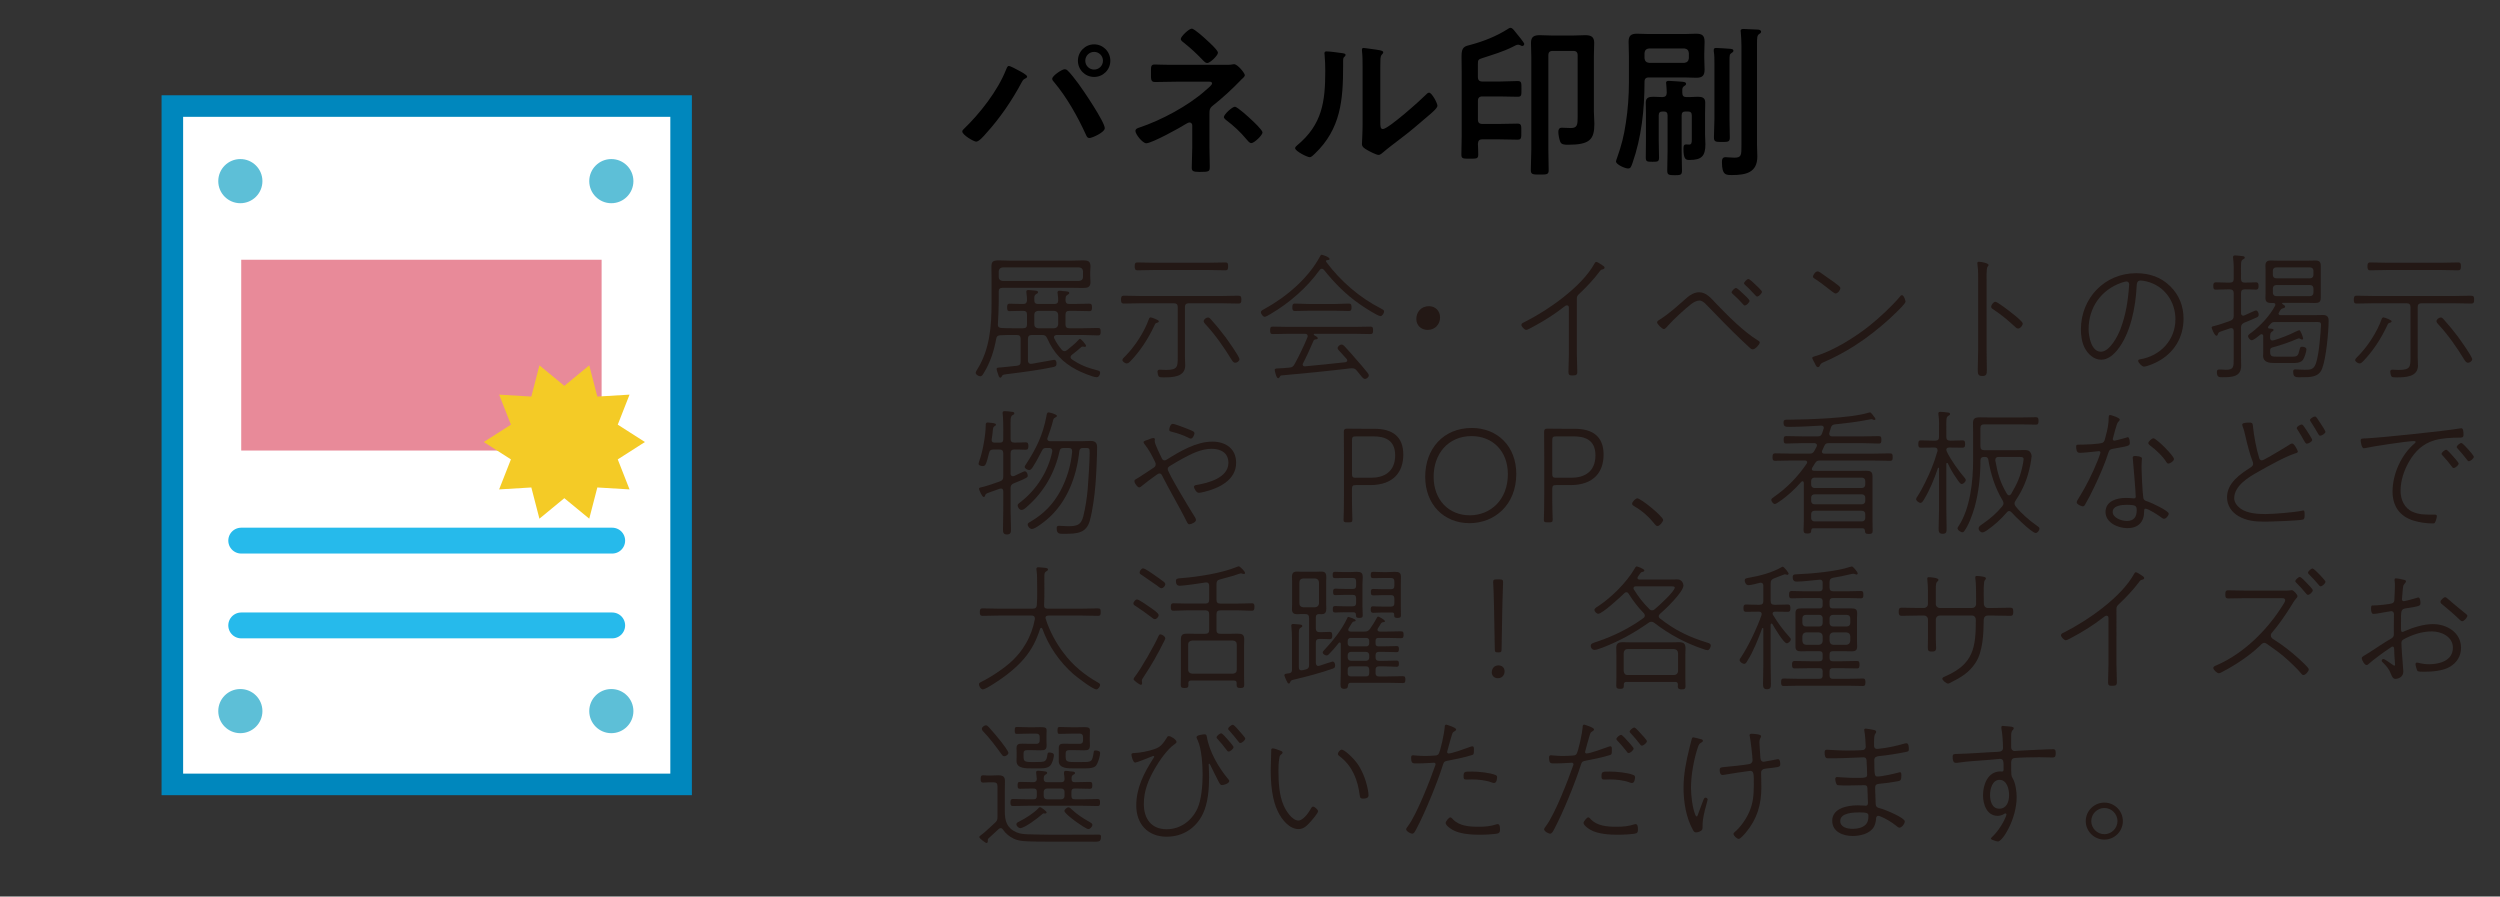 <?xml version="1.0" encoding="utf-8"?>
<!-- Generator: Adobe Illustrator 15.0.0, SVG Export Plug-In . SVG Version: 6.00 Build 0)  -->
<!DOCTYPE svg PUBLIC "-//W3C//DTD SVG 1.1//EN" "http://www.w3.org/Graphics/SVG/1.1/DTD/svg11.dtd">
<svg version="1.1" xmlns="http://www.w3.org/2000/svg" xmlns:xlink="http://www.w3.org/1999/xlink" x="0px" y="0px" width="290px"
	 height="104px" viewBox="0 0 290 104" enable-background="new 0 0 290 104" xml:space="preserve">
<rect x="0" y="0" width="290" height="104" fill="#333333" stroke="none"/>
<g id="レイヤー_1">
	<g id="レイヤー_1_1_">
	</g>
</g>
<g id="文字">
	<g>
		<rect x="2" y="4.146" fill="none" width="286" height="94"/>
		<g>
			<path d="M118.142,8.166c0.19,0.095,1.007,0.513,1.007,0.722c0,0.133-0.189,0.209-0.304,0.266
				c-0.171,0.095-0.229,0.209-0.323,0.38c-1.12,2.109-2.545,4.198-4.16,5.965c-0.209,0.247-0.798,0.931-1.121,0.931
				c-0.285,0-1.614-0.779-1.614-1.178c0-0.114,0.076-0.19,0.151-0.266c1.9-1.824,3.952-4.445,4.921-6.896
				c0.057-0.133,0.151-0.437,0.322-0.437C117.211,7.652,117.933,8.051,118.142,8.166z M123.823,8.166
				c0.266,0.209,1.025,1.197,1.272,1.539c0.551,0.741,3.059,4.445,3.059,5.167c0,0.475-1.463,1.14-1.786,1.14
				c-0.228,0-0.304-0.171-0.38-0.342c-0.969-2.128-2.223-4.37-3.723-6.155c-0.096-0.095-0.209-0.228-0.209-0.38
				c0-0.342,1.14-1.102,1.424-1.102C123.614,8.033,123.727,8.07,123.823,8.166z M128.799,7.044c0,1.045-0.836,1.881-1.88,1.881
				c-1.045,0-1.881-0.836-1.881-1.881c0-1.044,0.836-1.899,1.881-1.899C127.963,5.145,128.799,6,128.799,7.044z M125.893,7.044
				c0,0.57,0.456,1.026,1.026,1.026c0.569,0,1.025-0.456,1.025-1.026c0-0.57-0.456-1.025-1.025-1.025
				C126.349,6.019,125.893,6.475,125.893,7.044z"/>
			<path d="M141.929,7.52c0.361,0,0.76,0.019,1.083-0.057c0.038,0,0.095-0.019,0.133-0.019c0.418,0,1.254,1.045,1.254,1.273
				c0,0.171-0.228,0.342-0.342,0.456c-0.057,0.038-0.133,0.114-0.171,0.171c-0.95,0.988-2.108,2.052-3.173,2.888
				c-0.398,0.304-0.418,0.513-0.418,1.007v3.837c0,0.722,0.038,1.444,0.038,2.166c0,0.646,0.02,0.703-1.216,0.703
				c-0.76,0-0.874-0.133-0.874-0.494c0-0.779,0.058-1.558,0.058-2.336V14.53c0-0.171-0.133-0.323-0.304-0.323
				c-0.152,0-0.285,0.095-0.399,0.152c-0.703,0.456-3.989,2.261-4.636,2.261c-0.417,0-1.253-1.045-1.253-1.425
				c0-0.247,0.266-0.342,0.455-0.399c2.527-0.836,5.681-2.526,7.656-4.293c0.19-0.171,0.779-0.627,0.779-0.817
				c0-0.266-0.361-0.209-0.608-0.209h-3.553c-0.816,0-1.634,0.038-2.45,0.038c-0.513,0-0.475-0.323-0.475-1.083
				c0-0.684-0.038-0.95,0.437-0.95c0.247,0,0.494,0.019,0.741,0.019c0.569,0.019,1.158,0.019,1.747,0.019H141.929z M140.048,4.708
				c0.247,0.228,1.235,1.121,1.235,1.406c0,0.323-0.912,1.197-1.235,1.197c-0.189,0-0.322-0.133-0.455-0.266
				c-0.703-0.741-1.444-1.443-2.242-2.07c-0.151-0.114-0.38-0.266-0.38-0.456c0-0.285,0.95-1.197,1.272-1.197
				C138.548,3.321,139.764,4.442,140.048,4.708z M145.14,13.865c0.247,0.228,1.311,1.216,1.311,1.5c0,0.323-0.969,1.235-1.292,1.235
				c-0.228,0-0.398-0.247-0.531-0.399c-0.779-0.931-1.501-1.596-2.451-2.317c-0.076-0.076-0.209-0.19-0.209-0.304
				c0-0.304,0.969-1.197,1.273-1.197C143.544,12.383,144.855,13.599,145.14,13.865z"/>
			<path d="M155.609,6.152c0.229,0.038,0.477,0.038,0.477,0.228c0,0.095-0.115,0.19-0.191,0.266
				c-0.113,0.114-0.094,0.437-0.094,0.608v0.418c0,3.933-0.266,7.276-3.287,10.164c-0.152,0.133-0.379,0.399-0.588,0.399
				c-0.285,0-1.691-0.703-1.691-1.045c0-0.133,0.152-0.266,0.246-0.342c2.889-2.394,3.25-5.053,3.25-8.587
				c0-0.57-0.02-1.33-0.076-1.88c0-0.057-0.02-0.152-0.02-0.209c0-0.171,0.113-0.209,0.246-0.209
				C154.242,5.962,155.211,6.095,155.609,6.152z M160.113,14.093c0,0.589,0.018,0.874,0.303,0.874c0.627,0,4.369-3.343,4.979-3.97
				c0.094-0.095,0.227-0.247,0.379-0.247c0.324,0,0.969,1.216,0.969,1.52c0,0.285-0.74,0.893-0.988,1.102
				c-1.139,0.988-2.279,1.957-3.475,2.85c-0.514,0.399-1.33,1.007-1.787,1.406c-0.17,0.133-0.361,0.342-0.588,0.342
				c-0.248,0-1.064-0.418-1.311-0.57c-0.268-0.152-0.609-0.342-0.609-0.684c0-0.133,0.076-1.368,0.076-2.28V7.786
				c0-0.646,0-1.292-0.076-1.938V5.753c0-0.133,0.076-0.19,0.191-0.19c0.113,0,0.588,0.076,0.74,0.095
				c0.988,0.133,1.539,0.19,1.539,0.399c0,0.133-0.076,0.171-0.152,0.266c-0.133,0.133-0.152,0.304-0.172,0.494
				c-0.018,0.437-0.018,1.387-0.018,1.861V14.093z"/>
			<path d="M171.971,11.186c-0.381,0-0.533,0.171-0.533,0.532v2.128c0,0.38,0.152,0.532,0.533,0.532h1.879
				c0.723,0,1.445-0.038,2.166-0.038c0.475,0,0.457,0.209,0.457,0.931c0,0.722,0.018,0.931-0.438,0.931
				c-0.74,0-1.463-0.038-2.186-0.038h-1.879c-0.381,0-0.514,0.152-0.533,0.532c0.02,0.418,0.039,0.817,0.039,1.235
				c0,0.494-0.209,0.475-0.969,0.475c-0.779,0-0.988,0.019-0.988-0.475c0-0.703,0.037-1.425,0.037-2.147V8.375
				c0-0.627-0.018-1.235-0.018-1.862c0-1.083,0.342-1.14,1.102-1.33c1.48-0.399,2.963-0.988,4.273-1.824
				c0.096-0.057,0.189-0.133,0.305-0.133c0.189,0,0.342,0.19,0.607,0.532c0.152,0.171,0.988,1.197,0.988,1.33
				s-0.096,0.247-0.229,0.247c-0.057,0-0.152-0.038-0.209-0.076c-0.096-0.038-0.17-0.076-0.266-0.076
				c-0.189,0-0.438,0.152-0.59,0.228c-1.158,0.589-2.355,0.931-3.57,1.33c-0.475,0.152-0.514,0.209-0.514,0.703v1.482
				c0,0.361,0.152,0.532,0.533,0.532h1.994c0.684,0,1.387-0.057,2.09-0.057c0.455,0,0.436,0.209,0.436,0.931
				c0,0.703,0.02,0.893-0.436,0.893c-0.703,0-1.406-0.038-2.09-0.038H171.971z M183.008,6.437c0-0.38-0.152-0.532-0.533-0.532
				h-2.336c-0.381,0-0.531,0.152-0.531,0.532v10.848c0,0.817,0.037,1.634,0.037,2.451c0,0.513-0.209,0.513-1.025,0.513
				c-0.799,0-1.045,0-1.045-0.513c0-0.817,0.057-1.634,0.057-2.451V6.626c0-0.551-0.037-1.102-0.037-1.652
				c0-0.722,0.359-0.893,1.025-0.893c0.455,0,0.912,0.038,1.348,0.038h2.584c0.438,0,0.893-0.038,1.33-0.038
				c0.664,0,1.045,0.171,1.045,0.893c0,0.532-0.037,1.045-0.037,1.577v6.383c0,0.475,0.057,0.95,0.057,1.425
				c0,1.843-0.551,2.432-3.059,2.432c-0.457,0-0.779-0.019-0.912-0.38c-0.113-0.285-0.209-0.817-0.209-1.121
				c0-0.266,0.096-0.475,0.398-0.475c0.361,0,0.703,0.038,1.064,0.038c0.76,0,0.779-0.437,0.779-1.292V6.437z"/>
			<path d="M191.293,8.982c-0.381,0-0.531,0.152-0.531,0.532v0.114c0,3.096-0.361,6.345-1.389,9.271
				c-0.17,0.456-0.209,0.646-0.531,0.646s-1.387-0.456-1.387-0.817c0-0.076,0.096-0.361,0.133-0.437
				c0.514-1.463,0.779-2.489,1.008-4.027c0.246-1.577,0.359-3.173,0.359-4.769V6.551c0-0.57-0.037-1.14-0.037-1.71
				c0-0.703,0.285-0.931,0.969-0.931c0.475,0,0.932,0.038,1.387,0.038h4.104c0.457,0,0.912-0.038,1.367-0.038
				c0.703,0,0.988,0.209,0.988,0.931c0,0.475-0.037,0.95-0.037,1.406v0.437c0,0.456,0.037,0.912,0.037,1.368
				c0,0.722-0.246,0.969-0.969,0.969c-0.475,0-0.93-0.038-1.387-0.038H191.293z M195.908,6.152
				c-0.037-0.342-0.209-0.494-0.531-0.532h-4.084c-0.322,0.038-0.494,0.19-0.531,0.532V6.76c0.037,0.323,0.209,0.494,0.531,0.532
				h4.084c0.322-0.038,0.494-0.209,0.531-0.532V6.152z M195.148,10.768c0,0.361,0.152,0.494,0.494,0.494
				c0.438,0.019,0.855-0.038,1.273-0.038c0.494,0,0.893,0.076,0.893,0.665c0,0.399-0.02,0.816-0.02,1.253v2.489
				c0,0.361,0.039,0.741,0.039,1.102c0,1.387-0.457,1.824-1.844,1.824c-0.398,0-0.703-0.019-0.703-1.311
				c0-0.418,0.115-0.494,0.324-0.494c0.094,0,0.209,0.019,0.342,0.019c0.285,0,0.303-0.266,0.303-0.57V13.39
				c0-0.323-0.15-0.456-0.455-0.456h-0.266c-0.322,0-0.457,0.133-0.457,0.456v4.179c0,0.741,0.039,1.482,0.039,2.223
				c0,0.494-0.152,0.532-0.836,0.532c-0.723,0-0.873-0.057-0.873-0.532c0-0.741,0.037-1.482,0.037-2.223V13.39
				c0-0.323-0.133-0.456-0.438-0.456h-0.133c-0.322,0-0.455,0.133-0.455,0.456v2.907c0,0.646,0.037,1.292,0.037,1.957
				c0,0.494-0.133,0.513-0.76,0.513s-0.779-0.019-0.779-0.494c0-0.665,0.02-1.33,0.02-1.976v-3.135c0-0.418-0.02-0.836-0.02-1.272
				c0-0.589,0.4-0.665,0.893-0.665c0.344,0,0.703,0.038,1.045,0.038c0.344-0.019,0.477-0.152,0.494-0.494
				c0-0.285-0.037-0.722-0.057-0.988c0-0.057-0.02-0.114-0.02-0.171c0-0.209,0.172-0.228,0.324-0.228c0.266,0,1.197,0.076,1.5,0.095
				c0.152,0.019,0.494,0.019,0.494,0.247c0,0.152-0.113,0.19-0.229,0.266c-0.189,0.133-0.209,0.266-0.209,0.513V10.768z
				 M198.873,7.349c0-0.475,0-0.988-0.076-1.406V5.772c0-0.19,0.152-0.209,0.303-0.209c0.229,0,1.293,0.076,1.559,0.095
				c0.152,0.019,0.418,0.019,0.418,0.228c0,0.133-0.113,0.19-0.246,0.285c-0.191,0.114-0.209,0.228-0.209,0.912v6.687
				c0,0.722,0.037,1.444,0.037,2.166c0,0.513-0.17,0.532-0.912,0.532c-0.74,0-0.93-0.019-0.93-0.532
				c0-0.722,0.057-1.444,0.057-2.166V7.349z M202.008,5.335c0-0.532-0.039-1.178-0.076-1.577c0-0.057-0.02-0.114-0.02-0.171
				c0-0.209,0.172-0.228,0.342-0.228c0.209,0,1.482,0.057,1.709,0.076c0.135,0.019,0.324,0.076,0.324,0.247
				c0,0.133-0.133,0.209-0.248,0.285c-0.209,0.152-0.227,0.38-0.227,1.159v11.645c0,0.456,0.037,0.912,0.037,1.387
				c0,1.861-1.33,2.146-2.906,2.146c-0.684,0-1.197,0.057-1.197-1.463c0-0.304,0.02-0.608,0.418-0.608
				c0.209,0,0.627,0.057,1.025,0.057c0.818,0,0.818-0.304,0.818-1.387V5.335z"/>
		</g>
		<g>
			<rect x="112.666" y="28.895" fill="none" width="175.334" height="69.912"/>
			<path fill="#231815" d="M115.564,39.279c-0.257,1.424-0.688,2.753-1.44,3.985c-0.145,0.24-0.225,0.384-0.417,0.384
				c-0.191,0-0.527-0.192-0.527-0.4c0-0.112,0.111-0.288,0.176-0.384c1.473-2.369,1.664-5.042,1.664-7.748v-2.929
				c0-0.4-0.016-0.816-0.016-1.232c0-0.592,0.16-0.752,0.849-0.752c0.416,0,0.816,0.032,1.232,0.032h7.314
				c0.4,0,0.816-0.032,1.217-0.032c0.544,0,0.88,0.064,0.88,0.688c0,0.224-0.031,0.448-0.031,0.656v0.512
				c0,0.224,0.031,0.432,0.031,0.656c0,0.608-0.336,0.688-0.864,0.688c-0.416,0-0.816-0.016-1.232-0.016H116.3
				c-0.305,0-0.448,0.128-0.448,0.432v1.201c0,0.944-0.048,1.665-0.097,2.593c-0.016,0.288,0.097,0.4,0.385,0.432
				c0.368,0.032,1.057,0.032,1.44,0.032h1.104c0.32,0,0.448-0.128,0.448-0.448v-1.121c0-0.32-0.128-0.448-0.448-0.448
				c-0.513-0.016-1.024,0.032-1.553,0.032c-0.288,0-0.304-0.16-0.304-0.432c0-0.256,0.016-0.432,0.304-0.432
				c0.528,0,1.04,0.048,1.553,0.032c0.304,0,0.416-0.112,0.448-0.416c0-0.256-0.017-0.592-0.064-0.848
				c0-0.048-0.016-0.112-0.016-0.16c0-0.16,0.112-0.192,0.24-0.192c0.16,0,0.304,0.016,0.448,0.032
				c0.352,0.048,0.672,0.016,0.672,0.224c0,0.112-0.096,0.144-0.24,0.224c-0.191,0.128-0.208,0.288-0.191,0.704
				c0,0.304,0.128,0.432,0.432,0.432h1.905c0.271,0,0.416-0.096,0.432-0.384c0-0.272-0.016-0.528-0.063-0.785
				c0-0.048-0.017-0.112-0.017-0.16c0-0.176,0.112-0.208,0.256-0.208c0.145,0,0.305,0.032,0.448,0.048
				c0.353,0.032,0.656,0.016,0.656,0.224c0,0.096-0.096,0.144-0.224,0.224c-0.208,0.128-0.192,0.272-0.208,0.608
				c0.016,0.304,0.128,0.432,0.432,0.432h0.545c0.592,0,1.185-0.032,1.776-0.032c0.304,0,0.32,0.16,0.32,0.432
				c0,0.256-0.017,0.432-0.305,0.432c-0.592,0-1.185-0.032-1.792-0.032h-0.528c-0.32,0-0.448,0.128-0.448,0.448v1.121
				c0,0.32,0.128,0.448,0.448,0.448h1.568c0.576,0,1.169-0.032,1.745-0.032c0.304,0,0.319,0.16,0.319,0.432
				c0,0.24-0.016,0.433-0.304,0.433c-0.592,0-1.169-0.048-1.761-0.048h-3.058c-0.048,0.016-0.288,0.016-0.288,0.24
				c0,0.064,0,0.096,0.032,0.16c0.24,0.496,0.496,0.864,0.849,1.296c0.096,0.096,0.176,0.176,0.32,0.176
				c0.128,0,0.208-0.048,0.304-0.112c0.416-0.336,0.977-0.784,1.329-1.185c0.048-0.048,0.111-0.128,0.176-0.128
				c0.144,0,0.704,0.672,0.704,0.8c0,0.096-0.064,0.128-0.145,0.128c-0.016,0-0.079-0.016-0.111-0.016
				c-0.032-0.016-0.097-0.016-0.145-0.016c-0.063,0-0.111,0.032-0.16,0.064c-0.384,0.352-0.672,0.576-1.088,0.896
				c-0.08,0.064-0.145,0.144-0.145,0.256c0,0.112,0.048,0.192,0.145,0.256c0.912,0.64,1.809,0.992,2.896,1.264
				c0.225,0.064,0.385,0.08,0.385,0.289c0,0.176-0.112,0.528-0.4,0.528c-0.464,0-1.889-0.624-2.337-0.864
				c-1.616-0.848-2.657-1.969-3.394-3.633c-0.144-0.304-0.256-0.4-0.592-0.4h-1.201c-0.319,0-0.447,0.144-0.447,0.448v2.513
				c0,0.208,0.096,0.384,0.352,0.384h0.064c0.672-0.112,2.545-0.464,2.608-0.464c0.24,0,0.288,0.224,0.288,0.416
				c0,0.288-0.096,0.352-0.352,0.416c-1.601,0.353-3.777,0.625-5.442,0.833c-0.48,0.064-0.464,0.096-0.561,0.272
				c-0.048,0.096-0.08,0.128-0.16,0.128c-0.176,0-0.191-0.208-0.384-0.769c-0.016-0.064-0.048-0.16-0.048-0.224
				c0-0.192,0.224-0.176,0.528-0.192c0.528-0.048,1.296-0.128,1.841-0.192c0.319-0.048,0.416-0.176,0.416-0.496v-2.625
				c0-0.304-0.128-0.448-0.433-0.448h-0.384c-0.513,0-1.024,0-1.537,0.032C115.755,38.911,115.612,39.006,115.564,39.279z
				 M125.183,32.588c0.289-0.032,0.417-0.16,0.448-0.432v-0.688c-0.031-0.288-0.159-0.416-0.448-0.448H116.3
				c-0.272,0.032-0.4,0.16-0.448,0.432v0.705c0.032,0.272,0.16,0.4,0.448,0.432H125.183z M122.302,38.078
				c0.272-0.032,0.416-0.176,0.448-0.448v-1.121c-0.032-0.288-0.176-0.416-0.448-0.448h-1.889c-0.272,0.032-0.432,0.16-0.432,0.448
				v1.121c0,0.272,0.159,0.416,0.432,0.448H122.302z"/>
			<path fill="#231815" d="M136.619,35.629c0-0.32-0.145-0.448-0.448-0.448h-3.938c-0.608,0-1.232,0.032-1.856,0.032
				c-0.305,0-0.337-0.16-0.337-0.448c0-0.304,0.032-0.464,0.337-0.464c0.624,0,1.248,0.032,1.856,0.032h9.571
				c0.608,0,1.233-0.032,1.841-0.032c0.32,0,0.353,0.144,0.353,0.464c0,0.288-0.032,0.448-0.336,0.448
				c-0.624,0-1.232-0.032-1.857-0.032h-3.905c-0.304,0-0.448,0.128-0.448,0.448v5.747c0,0.336,0.032,0.672,0.032,1.024
				c0,1.36-1.521,1.376-2.529,1.376c-0.256,0-0.448,0-0.544-0.112c-0.08-0.112-0.144-0.417-0.144-0.544
				c0-0.176,0.111-0.24,0.256-0.24c0.128,0,0.432,0.032,0.736,0.032c1.312,0,1.36-0.352,1.36-1.409V35.629z M134.217,37.438
				c-0.176,0.048-0.208,0.096-0.304,0.32c-0.704,1.505-1.617,2.929-2.785,4.146c-0.112,0.112-0.256,0.256-0.433,0.256
				c-0.191,0-0.496-0.224-0.496-0.384c0-0.16,0.145-0.272,0.305-0.432c1.12-1.12,2.24-2.833,2.769-4.337
				c0.032-0.096,0.097-0.192,0.208-0.192c0.08,0,0.944,0.288,0.944,0.448C134.425,37.374,134.314,37.422,134.217,37.438z
				 M133.801,31.323c-0.608,0-1.216,0.032-1.841,0.032c-0.304,0-0.336-0.176-0.336-0.464s0.032-0.448,0.336-0.448
				c0.625,0,1.232,0.032,1.841,0.032h6.482c0.625,0,1.232-0.032,1.841-0.032c0.32,0,0.337,0.16,0.337,0.448
				c0,0.304-0.017,0.464-0.337,0.464c-0.608,0-1.216-0.032-1.841-0.032H133.801z M143.293,42.08c-0.192,0-0.305-0.16-0.4-0.304
				c-0.88-1.44-1.921-2.945-3.073-4.178c-0.08-0.096-0.192-0.208-0.192-0.336c0-0.208,0.288-0.432,0.496-0.432
				c0.145,0,0.24,0.096,0.337,0.208c0.592,0.656,1.152,1.345,1.681,2.049c0.271,0.384,1.633,2.257,1.633,2.593
				C143.774,41.888,143.486,42.08,143.293,42.08z"/>
			<path fill="#231815" d="M153.32,31.179c-0.111,0-0.176,0.064-0.24,0.144c-1.52,2.097-3.521,3.826-5.73,5.122
				c-0.143,0.08-0.496,0.304-0.656,0.304c-0.176,0-0.432-0.336-0.432-0.528c0-0.176,0.209-0.272,0.416-0.384
				c2.561-1.409,5.074-3.538,6.467-6.131c0.049-0.08,0.08-0.16,0.176-0.16c0.049,0,0.912,0.256,0.912,0.496
				c0,0.128-0.191,0.128-0.271,0.128c-0.016,0-0.049,0-0.08,0.016s-0.064,0.048-0.064,0.096c0,0.048,0,0.064,0.033,0.112
				c1.68,2.241,3.824,4.098,6.338,5.394c0.145,0.08,0.367,0.16,0.367,0.336c0,0.192-0.207,0.544-0.416,0.544
				c-0.336,0-2.049-1.121-2.4-1.376c-1.633-1.136-2.912-2.433-4.162-3.986C153.514,31.228,153.434,31.179,153.32,31.179z
				 M151.145,42.16c-0.018,0.048-0.033,0.08-0.033,0.128c0,0.144,0.113,0.208,0.256,0.208c1.57-0.144,3.139-0.304,4.707-0.48
				c0.096-0.016,0.207-0.08,0.207-0.208c0-0.064-0.031-0.112-0.062-0.16c-0.305-0.352-0.609-0.672-0.93-1.024
				c-0.047-0.064-0.127-0.144-0.127-0.24c0-0.192,0.256-0.416,0.447-0.416c0.145,0,0.24,0.08,0.336,0.176
				c0.48,0.512,0.945,1.041,1.393,1.568c0.449,0.497,0.896,1.024,1.312,1.553c0.064,0.08,0.129,0.192,0.129,0.288
				c0,0.176-0.225,0.4-0.449,0.4c-0.207,0-0.336-0.208-0.959-0.977c-0.145-0.176-0.289-0.256-0.529-0.256h-0.111
				c-2.689,0.32-5.395,0.592-8.1,0.833c-0.096,0.016-0.096,0.016-0.176,0.16c-0.033,0.064-0.096,0.16-0.193,0.16
				c-0.223,0-0.398-0.896-0.398-0.96c0-0.176,0.24-0.176,0.383-0.176c0.289,0,1.025-0.064,1.33-0.096
				c0.318-0.032,0.432-0.112,0.592-0.4c0.496-0.896,1.072-2.081,1.504-3.137c0.016-0.032,0.016-0.096,0.016-0.128
				c0-0.192-0.143-0.24-0.303-0.256h-1.873c-0.625,0-1.25,0.032-1.873,0.032c-0.289,0-0.305-0.16-0.305-0.432
				c0-0.272,0.016-0.432,0.305-0.432c0.623,0,1.248,0.032,1.873,0.032h7.586c0.625,0,1.25-0.032,1.857-0.032
				c0.305,0,0.32,0.16,0.32,0.432c0,0.272-0.016,0.432-0.32,0.432c-0.607,0-1.232-0.032-1.857-0.032h-4.609
				c-0.049,0-0.096,0.032-0.096,0.08c0,0.032,0.016,0.064,0.047,0.08c0.178,0.112,0.418,0.208,0.418,0.352
				c0,0.128-0.145,0.128-0.289,0.144c-0.096,0.016-0.16,0.064-0.191,0.128C151.961,40.463,151.592,41.295,151.145,42.16z
				 M151.801,36.045c-0.529,0-1.057,0.032-1.586,0.032c-0.287,0-0.303-0.192-0.303-0.432s0.016-0.432,0.303-0.432
				c0.529,0,1.057,0.048,1.586,0.048h3.088c0.529,0,1.057-0.048,1.568-0.048c0.305,0,0.32,0.192,0.32,0.432
				s-0.016,0.432-0.303,0.432c-0.529,0-1.057-0.032-1.586-0.032H151.801z"/>
			<path fill="#231815" d="M167.047,36.83c0,0.752-0.545,1.44-1.441,1.44c-0.736,0-1.312-0.512-1.312-1.264
				c0-0.769,0.512-1.489,1.473-1.489C166.471,35.517,167.047,36.029,167.047,36.83z"/>
			<path fill="#231815" d="M182.916,41.135c0,0.672,0.049,1.329,0.049,2.001c0,0.368-0.145,0.416-0.576,0.416
				c-0.338,0-0.449-0.064-0.449-0.416c0-0.672,0.049-1.329,0.049-2.001v-5.314c0-0.128,0.031-0.4-0.225-0.4
				c-0.129,0-0.271,0.112-0.369,0.192c-1.023,0.816-2.432,1.696-3.584,2.305c-0.16,0.08-0.625,0.352-0.77,0.352
				c-0.207,0-0.559-0.4-0.559-0.576c0-0.176,0.158-0.24,0.303-0.304c2.77-1.393,6.691-4.098,8.195-6.851
				c0.049-0.08,0.096-0.16,0.193-0.16c0.143,0,0.527,0.288,0.672,0.368c0.111,0.08,0.287,0.176,0.287,0.304s-0.127,0.16-0.223,0.192
				c-0.209,0.048-0.24,0.096-0.385,0.288c-0.609,0.833-1.568,1.841-2.338,2.561c-0.176,0.176-0.271,0.256-0.271,0.528V41.135z"/>
			<path fill="#231815" d="M192.559,37.054c1.137-0.72,2.16-1.681,3.17-2.561c0.367-0.32,0.879-0.592,1.375-0.592
				c0.816,0,1.393,0.704,1.906,1.249c1.295,1.36,3.281,3.361,4.881,4.322c0.08,0.048,0.24,0.144,0.24,0.256
				c0,0.224-0.527,0.8-0.816,0.8c-0.16,0-0.305-0.144-0.416-0.256c-1.297-1.185-2.529-2.417-3.746-3.682
				c-0.416-0.432-0.832-0.864-1.264-1.296c-0.191-0.192-0.449-0.432-0.752-0.432c-0.32,0-0.689,0.208-0.945,0.4
				c-0.783,0.608-2.016,1.745-2.672,2.481c-0.113,0.128-0.354,0.432-0.514,0.432c-0.176,0-0.783-0.561-0.783-0.785
				C192.223,37.246,192.447,37.118,192.559,37.054z M202.193,34.061c0.145,0.128,0.754,0.688,0.754,0.832
				c0,0.176-0.336,0.544-0.561,0.544c-0.08,0-0.16-0.096-0.209-0.16c-0.367-0.416-0.752-0.8-1.168-1.168
				c-0.049-0.048-0.145-0.112-0.145-0.192c0-0.16,0.354-0.512,0.514-0.512C201.521,33.404,202.066,33.933,202.193,34.061z
				 M203.635,33.02c0.129,0.128,0.752,0.688,0.752,0.833c0,0.16-0.336,0.544-0.561,0.544c-0.111,0-0.223-0.176-0.463-0.416
				c-0.289-0.32-0.592-0.625-0.912-0.913c-0.049-0.048-0.145-0.128-0.145-0.192c0-0.16,0.352-0.512,0.512-0.512
				C202.963,32.364,203.506,32.892,203.635,33.02z"/>
			<path fill="#231815" d="M221.041,34.989c0,0.208-0.785,0.96-0.977,1.152c-1.041,1.057-2.562,2.321-3.777,3.186
				c-1.457,1.041-3.025,1.937-4.674,2.657c-0.4,0.176-0.4,0.192-0.545,0.496c-0.031,0.064-0.111,0.112-0.191,0.112
				c-0.16,0-0.24-0.192-0.354-0.432c-0.062-0.112-0.303-0.544-0.303-0.64c0-0.128,0.24-0.176,0.398-0.224
				c2.033-0.592,4.627-2.209,6.291-3.553c1.01-0.801,2.674-2.337,3.475-3.33c0.047-0.08,0.143-0.176,0.24-0.176
				C220.848,34.236,221.041,34.861,221.041,34.989z M211.133,31.596c0.527,0.368,1.057,0.736,1.568,1.104
				c0.367,0.272,0.783,0.544,0.783,0.721c0,0.224-0.303,0.624-0.559,0.624c-0.145,0-0.545-0.336-0.689-0.448
				c-0.561-0.432-1.119-0.88-1.729-1.265c-0.096-0.064-0.207-0.128-0.207-0.256s0.271-0.592,0.527-0.592
				C210.957,31.483,211.037,31.547,211.133,31.596z"/>
			<path fill="#231815" d="M230.443,40.543c0,0.8,0.031,1.585,0.031,2.385c0,0.48-0.047,0.688-0.527,0.688
				c-0.465,0-0.527-0.208-0.527-0.688c0-0.8,0.047-1.585,0.047-2.385V32.86c0-0.528,0.016-1.537-0.064-2.017
				c-0.016-0.064-0.031-0.24-0.031-0.304c0-0.112,0.049-0.176,0.16-0.176c0.287,0,1.137,0.16,1.137,0.368
				c0,0.112-0.049,0.144-0.113,0.208c-0.16,0.192-0.111,1.601-0.111,1.92V40.543z M233.373,36.317
				c0.24,0.176,1.264,0.977,1.264,1.216c0,0.224-0.287,0.577-0.527,0.577c-0.145,0-0.225-0.08-0.32-0.16
				c-0.816-0.752-1.602-1.425-2.529-2.033c-0.129-0.08-0.287-0.16-0.287-0.336c0-0.192,0.271-0.576,0.479-0.576
				C231.709,35.005,233.1,36.093,233.373,36.317z"/>
			<path fill="#231815" d="M251.754,33.212c1.041,1.024,1.537,2.321,1.537,3.762c0,2.177-1.121,4.001-3.041,4.994
				c-0.32,0.176-1.217,0.56-1.553,0.56c-0.24,0-0.672-0.48-0.672-0.672c0-0.128,0.127-0.16,0.225-0.176
				c2.336-0.384,4.098-2.225,4.098-4.642c0-2.065-1.281-3.89-3.33-4.386c-0.191-0.048-0.496-0.112-0.705-0.112
				c-0.447,0-0.447,0.4-0.463,0.672c-0.113,2.401-0.705,5.506-2.258,7.411c-0.465,0.561-1.088,1.104-1.857,1.104
				c-0.848,0-1.535-0.656-1.904-1.36c-0.336-0.625-0.447-1.441-0.447-2.145c0-3.633,2.752-6.531,6.418-6.531
				C249.305,31.691,250.682,32.14,251.754,33.212z M246.088,32.796c-2.354,0.816-3.809,2.881-3.809,5.362
				c0,0.864,0.303,2.641,1.424,2.641c1.008,0,1.938-1.761,2.258-2.593c0.623-1.633,0.896-3.297,1.008-5.042
				c0-0.048,0.016-0.128,0.016-0.176c0-0.176-0.111-0.336-0.305-0.336C246.52,32.652,246.232,32.748,246.088,32.796z"/>
			<path fill="#231815" d="M261.686,32.748c0.289,0,0.305,0.192,0.305,0.432c0,0.224-0.016,0.416-0.305,0.416
				c-0.432,0-0.863-0.048-1.297-0.032c-0.303,0-0.432,0.144-0.432,0.448v2.289c0,0.16,0.064,0.32,0.256,0.32
				c0.049,0,0.08-0.016,0.129-0.032c0.432-0.176,1.232-0.576,1.328-0.576c0.225,0,0.336,0.288,0.336,0.48
				c0,0.144-0.047,0.24-0.176,0.304c-0.111,0.064-1.328,0.577-1.504,0.641c-0.289,0.144-0.369,0.272-0.369,0.592v3.441
				c0,0.32,0.016,0.64,0.016,0.96c0,1.265-1.023,1.329-2.145,1.329c-0.4,0-0.672,0.016-0.672-0.608c0-0.192,0.064-0.288,0.271-0.288
				h0.24c0.176,0.016,0.352,0.032,0.529,0.032c0.912,0,0.912-0.32,0.912-1.296v-3.217c-0.016-0.176-0.08-0.32-0.273-0.32
				c-0.047,0-0.096,0-0.127,0.016c-0.592,0.192-0.77,0.256-1.121,0.384c-0.256,0.096-0.256,0.144-0.32,0.336
				c-0.031,0.08-0.062,0.144-0.16,0.144c-0.24,0-0.561-0.88-0.561-0.944c0-0.112,0.098-0.144,0.338-0.192
				c0.432-0.096,1.393-0.432,1.824-0.592c0.32-0.128,0.4-0.272,0.4-0.592v-2.609c0-0.304-0.145-0.448-0.449-0.448h-0.32
				c-0.432,0-0.879,0.032-1.312,0.032c-0.271,0-0.287-0.192-0.287-0.416c0-0.24,0.016-0.432,0.305-0.432
				c0.432,0,0.863,0.032,1.295,0.032h0.32c0.32,0,0.449-0.128,0.449-0.448v-0.4c0-0.656,0.016-1.296-0.064-1.937
				c-0.016-0.064-0.016-0.112-0.016-0.16c0-0.176,0.111-0.208,0.24-0.208c0.223,0,0.496,0.048,0.736,0.064
				c0.127,0.016,0.383,0.016,0.383,0.192c0,0.112-0.096,0.144-0.24,0.224c-0.238,0.16-0.191,0.496-0.191,1.825v0.4
				c0,0.32,0.129,0.448,0.432,0.448C260.822,32.796,261.254,32.748,261.686,32.748z M266.713,38.302
				c0.158,0,0.447,0.848,0.447,0.944s-0.031,0.144-0.129,0.144c-0.047,0-0.127-0.048-0.16-0.064c-0.047-0.032-0.158-0.08-0.207-0.08
				c-0.031,0-0.08,0.016-0.111,0.032c-0.961,0.416-1.938,0.752-2.945,1.024c-0.209,0.064-0.273,0.16-0.273,0.384v0.128
				c0,0.56,0.24,0.56,0.85,0.56h1.648c0.688,0,0.752-0.096,0.912-0.8c0.064-0.24,0.08-0.352,0.287-0.352
				c0.193,0,0.514,0.064,0.514,0.304c0,0.272-0.24,1.009-0.416,1.233c-0.305,0.368-0.834,0.352-1.266,0.352h-2
				c-0.625,0-1.346-0.064-1.346-0.864c0-0.096,0.018-0.224,0.018-0.32v-1.969c-0.018-0.096-0.064-0.192-0.193-0.192
				c-0.064,0-0.111,0.016-0.16,0.064c-0.176,0.144-0.768,0.64-0.977,0.64c-0.191,0-0.432-0.288-0.432-0.48
				c0-0.16,0.271-0.32,0.4-0.416c1.041-0.784,2.129-1.953,2.736-3.105c0.018-0.048,0.033-0.08,0.033-0.128
				c0-0.144-0.113-0.192-0.225-0.192h-0.176c-0.449,0-0.752-0.048-0.752-0.592c0-0.176,0.016-0.368,0.016-0.544v-2.657
				c0-0.176-0.016-0.352-0.016-0.528c0-0.432,0.176-0.608,0.607-0.608c0.289,0,0.576,0.016,0.848,0.016h3.506
				c0.273,0,0.561-0.016,0.832-0.016c0.449,0,0.625,0.16,0.625,0.608v3.713c0,0.497-0.209,0.608-0.672,0.608
				c-0.256,0-0.529-0.016-0.785-0.016h-2.945c-0.031,0-0.08,0.016-0.08,0.064c0,0.032,0.016,0.048,0.033,0.064
				c0.16,0.112,0.32,0.192,0.32,0.304c0,0.128-0.145,0.176-0.24,0.192c-0.256,0.064-0.289,0.16-0.48,0.496
				c-0.033,0.048-0.049,0.08-0.049,0.128c0,0.128,0.129,0.176,0.225,0.176h3.906c0.336,0,0.672-0.016,1.023-0.016
				c0.449,0,0.656,0.192,0.656,0.64c0,1.312-0.287,4.37-0.752,5.57c-0.385,1.024-1.393,1.008-2.32,1.008
				c-0.705,0-1.041,0.08-1.041-0.656c0-0.192,0.08-0.256,0.256-0.256s0.688,0.048,1.072,0.048c0.656,0,1.057-0.016,1.297-0.704
				c0.256-0.736,0.367-1.729,0.447-2.497c0.049-0.384,0.16-1.697,0.16-2.017c0-0.368-0.176-0.32-0.799-0.32h-4.547
				c-0.256,0-0.336,0.032-0.512,0.224c-0.08,0.096-0.16,0.176-0.24,0.272c-0.016,0.032-0.049,0.064-0.049,0.112
				c0,0.096,0.064,0.145,0.16,0.145c0.369,0.032,0.48,0.048,0.48,0.16c0,0.096-0.08,0.144-0.145,0.176
				c-0.271,0.16-0.238,0.368-0.256,0.752c0,0.176,0.096,0.304,0.273,0.304c0.047,0,0.096-0.016,0.16-0.032
				c0.752-0.208,1.791-0.625,2.592-1.024C266.473,38.398,266.648,38.302,266.713,38.302z M268.361,31.403
				c0-0.224-0.16-0.384-0.385-0.384h-3.938c-0.24,0-0.385,0.16-0.385,0.384v0.496c0,0.224,0.145,0.384,0.385,0.384h3.938
				c0.225,0,0.385-0.16,0.385-0.384V31.403z M264.039,33.068c-0.24,0-0.385,0.16-0.385,0.384v0.496c0,0.24,0.145,0.4,0.385,0.4
				h3.938c0.225,0,0.385-0.16,0.385-0.4v-0.496c0-0.224-0.16-0.384-0.385-0.384H264.039z"/>
			<path fill="#231815" d="M279.619,35.629c0-0.32-0.145-0.448-0.447-0.448h-3.938c-0.609,0-1.232,0.032-1.857,0.032
				c-0.305,0-0.336-0.16-0.336-0.448c0-0.304,0.031-0.464,0.336-0.464c0.625,0,1.248,0.032,1.857,0.032h9.572
				c0.607,0,1.232-0.032,1.84-0.032c0.32,0,0.352,0.144,0.352,0.464c0,0.288-0.031,0.448-0.336,0.448
				c-0.623,0-1.232-0.032-1.855-0.032H280.9c-0.305,0-0.449,0.128-0.449,0.448v5.747c0,0.336,0.033,0.672,0.033,1.024
				c0,1.36-1.521,1.376-2.529,1.376c-0.256,0-0.449,0-0.545-0.112c-0.08-0.112-0.143-0.417-0.143-0.544
				c0-0.176,0.111-0.24,0.256-0.24c0.127,0,0.432,0.032,0.736,0.032c1.312,0,1.359-0.352,1.359-1.409V35.629z M277.219,37.438
				c-0.176,0.048-0.209,0.096-0.305,0.32c-0.703,1.505-1.617,2.929-2.785,4.146c-0.111,0.112-0.256,0.256-0.432,0.256
				c-0.191,0-0.496-0.224-0.496-0.384c0-0.16,0.145-0.272,0.305-0.432c1.119-1.12,2.24-2.833,2.768-4.337
				c0.033-0.096,0.098-0.192,0.209-0.192c0.08,0,0.943,0.288,0.943,0.448C277.426,37.374,277.314,37.422,277.219,37.438z
				 M276.803,31.323c-0.609,0-1.217,0.032-1.842,0.032c-0.303,0-0.336-0.176-0.336-0.464s0.033-0.448,0.336-0.448
				c0.625,0,1.232,0.032,1.842,0.032h6.482c0.625,0,1.232-0.032,1.84-0.032c0.32,0,0.338,0.16,0.338,0.448
				c0,0.304-0.018,0.464-0.338,0.464c-0.607,0-1.215-0.032-1.84-0.032H276.803z M286.295,42.08c-0.193,0-0.305-0.16-0.4-0.304
				c-0.881-1.44-1.922-2.945-3.074-4.178c-0.08-0.096-0.191-0.208-0.191-0.336c0-0.208,0.287-0.432,0.496-0.432
				c0.145,0,0.24,0.096,0.336,0.208c0.592,0.656,1.152,1.345,1.682,2.049c0.271,0.384,1.633,2.257,1.633,2.593
				C286.775,41.888,286.486,42.08,286.295,42.08z"/>
			<path fill="#231815" d="M116.38,49.979c0-0.608,0-1.329-0.064-1.92c0-0.048-0.016-0.112-0.016-0.16
				c0-0.176,0.111-0.208,0.256-0.208c0.128,0,0.32,0.016,0.448,0.032c0.368,0.048,0.656,0.032,0.656,0.224
				c0,0.112-0.08,0.144-0.225,0.224c-0.256,0.176-0.208,0.48-0.208,1.809v0.913c0,0.32,0.128,0.448,0.448,0.448
				c0.448,0.016,0.913-0.032,1.297-0.032c0.272,0,0.32,0.144,0.32,0.432s-0.048,0.432-0.32,0.432c-0.384,0-0.849-0.048-1.297-0.032
				c-0.32,0-0.448,0.128-0.448,0.448v2.337c0,0.16,0.064,0.32,0.272,0.32c0.048,0,0.096-0.016,0.144-0.032
				c0.48-0.208,1.104-0.544,1.217-0.544c0.225,0,0.353,0.287,0.353,0.496c0,0.176,0.063,0.24-1.601,0.896
				c-0.305,0.127-0.385,0.271-0.385,0.592v2.529c0,0.736,0.049,1.473,0.049,2.209c0,0.367-0.032,0.607-0.465,0.607
				c-0.432,0-0.464-0.24-0.464-0.592c0-0.736,0.032-1.488,0.032-2.225V56.99c0-0.16-0.064-0.32-0.257-0.32
				c-0.048,0-0.096,0-0.144,0.017c-0.673,0.239-1.057,0.384-1.297,0.464c-0.271,0.096-0.368,0.16-0.416,0.352
				c-0.016,0.08-0.064,0.145-0.16,0.145c-0.208,0-0.544-0.88-0.544-0.944c0-0.096,0.096-0.144,0.192-0.159
				c0.544-0.113,1.696-0.497,2.24-0.705c0.32-0.128,0.385-0.256,0.385-0.592v-2.657c0-0.32-0.129-0.448-0.448-0.448h-0.673
				c-0.32,0-0.448,0.096-0.528,0.4c-0.319,1.344-0.432,1.521-0.704,1.521c-0.176,0-0.512-0.048-0.512-0.272
				c0-0.048,0.08-0.336,0.111-0.4c0.368-0.976,0.721-2.993,0.721-4.033v-0.128c0-0.128,0.08-0.224,0.224-0.224
				c0.049,0,0.225,0.032,0.289,0.032c0.239,0.016,0.672,0.048,0.672,0.208c0,0.096-0.064,0.144-0.145,0.176
				c-0.176,0.112-0.191,0.224-0.224,0.56c-0.016,0.224-0.048,0.528-0.128,0.993v0.08c0,0.208,0.144,0.288,0.336,0.288h0.624
				c0.272,0,0.385-0.112,0.385-0.384V49.979z M122.062,52.285c0-0.24-0.176-0.32-0.368-0.32h-0.288c-0.304,0-0.399,0.048-0.544,0.32
				c-0.336,0.64-0.656,1.28-1.057,1.889c-0.096,0.144-0.224,0.352-0.416,0.352c-0.176,0-0.528-0.176-0.528-0.368
				c0-0.08,0.08-0.176,0.112-0.24c1.217-1.84,2.017-3.489,2.417-5.666c0.032-0.192,0.048-0.416,0.24-0.416
				c0.111,0,0.977,0.224,0.977,0.4c0,0.096-0.112,0.16-0.192,0.192c-0.225,0.112-0.225,0.208-0.288,0.464
				c-0.16,0.64-0.385,1.265-0.608,1.889c-0.016,0.048-0.032,0.08-0.032,0.128c0,0.192,0.16,0.272,0.32,0.272h3.617
				c0.368,0,0.721-0.032,1.089-0.032c0.496,0,0.752,0.192,0.752,0.705c0,1.072-0.096,3.298-0.191,4.37
				c-0.097,1.232-0.32,2.929-0.641,4.129c-0.4,1.505-1.488,1.568-2.93,1.568c-0.592,0-0.928,0.064-0.928-0.672
				c0-0.191,0.096-0.256,0.288-0.256c0.288,0,0.656,0.048,0.977,0.048c1.072,0,1.568-0.112,1.824-1.152s0.416-2.097,0.513-3.169
				c0.08-0.992,0.224-3.201,0.224-4.162c0-0.608,0-0.608-0.784-0.592c-0.256,0-0.368,0.096-0.416,0.352
				c-0.288,2.93-1.425,5.955-3.714,7.907c-0.304,0.272-1.408,1.137-1.776,1.137c-0.256,0-0.496-0.288-0.496-0.513
				c0-0.176,0.144-0.224,0.432-0.4c1.457-0.863,2.529-1.984,3.346-3.473c0.752-1.377,1.248-3.025,1.377-4.578
				c0.016-0.304-0.112-0.432-0.417-0.432h-0.544c-0.32,0-0.448,0.096-0.512,0.416c-0.528,2.45-1.81,4.674-3.682,6.323
				c-0.192,0.176-0.448,0.448-0.721,0.448c-0.24,0-0.448-0.32-0.448-0.528c0-0.145,0.177-0.271,0.336-0.385
				c1.857-1.439,3.202-3.553,3.682-5.858V52.285z"/>
			<path fill="#231815" d="M134.044,55.166c-0.4,0.271-1.2,0.88-1.568,1.184c-0.064,0.064-0.225,0.193-0.32,0.193
				c-0.192,0-0.561-0.449-0.561-0.736c0-0.193,0.208-0.225,0.448-0.385c0.561-0.352,1.121-0.736,1.681-1.104
				c0.192-0.112,0.337-0.224,0.337-0.464c0-0.145-0.064-0.24-0.112-0.353c-0.353-0.72-0.688-1.36-1.185-1.985
				c-0.048-0.048-0.112-0.144-0.112-0.224c0-0.144,0.225-0.176,0.608-0.32c0.145-0.064,0.384-0.16,0.528-0.16
				c0.112,0,0.176,0.048,0.176,0.16c0,0.048-0.016,0.112-0.016,0.144v0.096c0,0.256,0.64,1.601,0.8,1.905
				c0.064,0.144,0.145,0.287,0.32,0.287c0.097,0,0.176-0.031,0.256-0.079c1.553-0.977,3.441-2.097,5.314-2.097
				c1.537,0,2.753,0.816,2.753,2.45c0,2.049-2.049,2.977-3.762,3.393c-0.159,0.032-0.432,0.096-0.576,0.096
				c-0.304,0-0.56-0.576-0.56-0.688c0-0.16,0.176-0.209,0.304-0.225c1.36-0.224,3.697-0.832,3.697-2.561
				c0-1.185-0.896-1.633-1.969-1.633c-1.168,0-2.353,0.592-3.345,1.137c-0.48,0.271-0.961,0.527-1.409,0.816
				c-0.16,0.096-0.319,0.191-0.319,0.4c0,0.416,2.608,4.705,3.024,5.361c0.097,0.145,0.257,0.385,0.257,0.545
				c0,0.256-0.545,0.496-0.753,0.496s-0.256-0.176-0.496-0.656c-0.864-1.682-1.841-3.33-2.688-5.01
				c-0.064-0.129-0.145-0.225-0.305-0.225C134.349,54.926,134.172,55.07,134.044,55.166z M137.726,49.74
				c0.561,0.224,0.832,0.304,0.832,0.528c0,0.144-0.191,0.608-0.416,0.608c-0.096,0-0.176-0.032-0.24-0.08
				c-0.8-0.384-1.216-0.512-2.064-0.736c-0.128-0.032-0.208-0.08-0.208-0.208c0-0.208,0.16-0.688,0.4-0.688
				C136.253,49.163,137.454,49.627,137.726,49.74z"/>
			<path fill="#231815" d="M156.236,60.592c-0.303,0-0.383-0.048-0.383-0.32c0-0.08,0.016-0.527,0.031-1.12s0.016-1.265,0.016-1.761
				v-4.449c0-1.041-0.016-2.689-0.016-2.85c0-0.272,0.096-0.368,0.367-0.368c0.145,0,1.281,0.016,2.098,0.016h1.088
				c2.082,0,3.346,0.896,3.346,2.993c0,1.969-1.088,3.537-3.842,3.537h-1.633c-0.4,0-0.48,0.08-0.48,0.48v0.641
				c0,0.496,0,1.168,0.018,1.744c0.016,0.593,0.031,1.041,0.031,1.137c0,0.272-0.08,0.32-0.385,0.32H156.236z M156.828,54.941
				c0,0.4,0.08,0.48,0.48,0.48h1.729c1.457,0,2.803-0.641,2.803-2.609c0-1.856-1.33-2.192-2.529-2.192h-2.002
				c-0.4,0-0.48,0.08-0.48,0.48V54.941z"/>
			<path fill="#231815" d="M175.889,54.974c0,3.618-2.545,5.714-5.426,5.714c-2.979,0-5.139-2.176-5.139-5.394
				c0-3.25,2.129-5.65,5.395-5.65C173.695,49.644,175.889,51.756,175.889,54.974z M166.301,55.294c0,2.737,1.793,4.481,4.193,4.481
				c2.385,0,4.418-1.776,4.418-4.77c0-2.737-1.824-4.418-4.209-4.418C167.965,50.588,166.301,52.669,166.301,55.294z"/>
			<path fill="#231815" d="M179.469,60.592c-0.303,0-0.383-0.048-0.383-0.32c0-0.08,0.016-0.527,0.031-1.12s0.016-1.265,0.016-1.761
				v-4.449c0-1.041-0.016-2.689-0.016-2.85c0-0.272,0.096-0.368,0.367-0.368c0.145,0,1.281,0.016,2.098,0.016h1.088
				c2.082,0,3.346,0.896,3.346,2.993c0,1.969-1.088,3.537-3.842,3.537h-1.633c-0.4,0-0.48,0.08-0.48,0.48v0.641
				c0,0.496,0,1.168,0.018,1.744c0.016,0.593,0.031,1.041,0.031,1.137c0,0.272-0.08,0.32-0.385,0.32H179.469z M180.061,54.941
				c0,0.4,0.08,0.48,0.48,0.48h1.729c1.457,0,2.803-0.641,2.803-2.609c0-1.856-1.33-2.192-2.529-2.192h-2.002
				c-0.4,0-0.48,0.08-0.48,0.48V54.941z"/>
			<path fill="#231815" d="M192.926,60.32c0,0.176-0.4,0.703-0.656,0.703c-0.127,0-0.223-0.111-0.303-0.207
				c-0.689-0.865-1.457-1.553-2.402-2.098c-0.111-0.063-0.24-0.144-0.24-0.287c0-0.225,0.416-0.625,0.594-0.625
				C190.35,57.807,192.926,59.92,192.926,60.32z"/>
			<path fill="#231815" d="M212.191,50.332c0,0.208,0.145,0.272,0.32,0.289h3.553c0.625,0,1.232-0.032,1.857-0.032
				c0.289,0,0.32,0.128,0.32,0.432c0,0.272-0.016,0.432-0.305,0.432c-0.623,0-1.248-0.048-1.873-0.048h-3.92
				c-0.289,0-0.4,0.064-0.529,0.336c-0.08,0.16-0.145,0.336-0.225,0.496c-0.016,0.032-0.047,0.096-0.047,0.144
				c0,0.176,0.111,0.241,0.287,0.241h5.746c0.625,0,1.232-0.032,1.857-0.032c0.305,0,0.32,0.144,0.32,0.433
				c0,0.271-0.016,0.432-0.305,0.432c-0.623,0-1.248-0.032-1.873-0.032h-6.242c-0.303,0-0.416,0.048-0.576,0.288
				c-0.127,0.192-0.225,0.368-0.336,0.545c-0.031,0.047-0.047,0.096-0.047,0.16c0,0.144,0.127,0.191,0.238,0.191
				c0.16,0,0.32,0.016,0.48,0.016h4.658c0.305,0,0.625-0.016,0.928-0.016c0.498,0,0.736,0.112,0.736,0.656v5.282
				c0,0.336,0.018,0.673,0.018,1.009c0,0.304-0.113,0.384-0.449,0.384c-0.352,0-0.432-0.08-0.447-0.353
				c-0.016-0.224-0.096-0.304-0.32-0.304h-5.65c-0.113,0-0.24,0.017-0.256,0.224c-0.016,0.256-0.049,0.385-0.449,0.385
				c-0.383,0-0.447-0.129-0.447-0.433c0-0.319,0.031-0.64,0.031-0.96v-4.514c-0.016-0.08-0.064-0.16-0.16-0.16
				c-0.047,0-0.096,0.031-0.127,0.064c-0.736,0.848-1.666,1.712-2.594,2.32c-0.111,0.08-0.352,0.256-0.496,0.256
				c-0.16,0-0.4-0.304-0.4-0.464c0-0.144,0.145-0.24,0.352-0.384c1.473-1.025,2.754-2.338,3.762-3.842
				c0.033-0.049,0.049-0.08,0.049-0.145c0-0.16-0.129-0.208-0.256-0.208h-1.586c-0.623,0-1.232,0.032-1.855,0.032
				c-0.305,0-0.32-0.16-0.32-0.432c0-0.273,0.031-0.433,0.32-0.433c0.623,0,1.232,0.032,1.855,0.032h2.113
				c0.289,0,0.4-0.049,0.561-0.305c0.096-0.176,0.176-0.336,0.271-0.512c0.018-0.048,0.033-0.096,0.033-0.144
				c0-0.24-0.24-0.24-0.305-0.256h-1.377c-0.623,0-1.248,0.048-1.873,0.048c-0.287,0-0.303-0.176-0.303-0.432
				c0-0.288,0.016-0.432,0.303-0.432c0.625,0,1.25,0.032,1.873,0.032h1.762c0.287,0,0.4-0.064,0.512-0.336
				c0.064-0.176,0.129-0.352,0.176-0.528c0.016-0.032,0.031-0.08,0.031-0.128c0-0.192-0.158-0.272-0.336-0.256
				c-0.928,0.064-2.576,0.144-3.504,0.144c-0.594,0-0.834,0.032-0.834-0.512c0-0.368,0.258-0.32,0.594-0.32
				c2.24-0.016,7.219-0.176,9.219-0.8c0.064-0.016,0.16-0.048,0.209-0.048c0.143,0,0.383,0.384,0.527,0.56
				c0.049,0.048,0.113,0.144,0.113,0.224c0,0.032-0.033,0.096-0.098,0.096c-0.047,0-0.127-0.016-0.176-0.032
				c-0.064-0.032-0.127-0.064-0.191-0.064c-0.033,0-1.186,0.208-1.328,0.24c-0.961,0.16-1.938,0.256-2.914,0.368
				c-0.271,0.032-0.385,0.144-0.465,0.4c-0.062,0.192-0.127,0.4-0.176,0.592C212.191,50.252,212.191,50.3,212.191,50.332z
				 M216.369,55.79c0-0.224-0.16-0.384-0.385-0.384h-5.506c-0.24,0-0.383,0.16-0.383,0.384v0.433c0,0.224,0.143,0.384,0.383,0.384
				h5.506c0.225,0,0.385-0.16,0.385-0.384V55.79z M210.479,57.343c-0.24,0-0.383,0.159-0.383,0.384v0.385
				c0,0.224,0.143,0.384,0.383,0.384h5.506c0.225,0,0.385-0.16,0.385-0.384v-0.385c0-0.225-0.16-0.384-0.385-0.384H210.479z
				 M210.096,60.096c0,0.225,0.143,0.385,0.383,0.385h5.506c0.225,0,0.385-0.16,0.385-0.385v-0.465c0-0.239-0.16-0.383-0.385-0.383
				h-5.506c-0.24,0-0.383,0.144-0.383,0.383V60.096z"/>
			<path fill="#231815" d="M225.855,53.693c-0.064,0-0.08,0.064-0.08,0.111v5.299c0,0.736,0.031,1.473,0.031,2.209
				c0,0.367-0.016,0.607-0.447,0.607c-0.447,0-0.48-0.24-0.48-0.607c0-0.736,0.049-1.473,0.049-2.209v-4.77
				c0-0.08-0.049-0.08-0.064-0.08c-0.031,0-0.049,0.016-0.064,0.047c-0.432,1.266-0.912,2.466-1.6,3.618
				c-0.129,0.208-0.256,0.416-0.416,0.416c-0.193,0-0.514-0.24-0.514-0.433c0-0.111,0.145-0.32,0.225-0.432
				c0.465-0.704,1.184-2.209,1.521-3.025c0.287-0.704,0.527-1.393,0.736-2.129v-0.112c0-0.224-0.16-0.288-0.354-0.288h-0.24
				c-0.447,0-0.896,0.016-1.344,0.016c-0.289,0-0.289-0.192-0.289-0.417c0-0.24,0-0.432,0.289-0.432
				c0.447,0,0.896,0.032,1.344,0.032h0.32c0.32,0,0.449-0.128,0.449-0.448V50.06c0-0.608,0.031-1.344-0.064-1.921
				c0-0.016-0.016-0.08-0.016-0.16c0-0.16,0.096-0.208,0.24-0.208c0.143,0,0.32,0.016,0.447,0.032
				c0.369,0.048,0.672,0.032,0.672,0.224c0,0.112-0.096,0.144-0.223,0.224c-0.258,0.176-0.209,0.48-0.209,1.809v0.608
				c0,0.32,0.129,0.448,0.449,0.448h0.08c0.447,0,0.895-0.032,1.344-0.032c0.287,0,0.305,0.192,0.305,0.432
				c0,0.224-0.018,0.417-0.305,0.417c-0.449,0-0.896-0.016-1.344-0.016h-0.209c-0.16,0-0.32,0.064-0.32,0.24
				c0,0.08,0.031,0.16,0.064,0.24c0.447,0.961,1.377,2.225,2.064,3.041c0.064,0.08,0.129,0.16,0.129,0.256
				c0,0.145-0.258,0.449-0.465,0.449c-0.176,0-0.32-0.225-0.592-0.625c-0.416-0.576-0.721-1.12-1.025-1.76
				C225.936,53.725,225.904,53.693,225.855,53.693z M229.057,58.831c-0.24,0.833-0.703,2.146-1.232,2.817
				c-0.049,0.048-0.096,0.096-0.176,0.096c-0.209,0-0.576-0.24-0.576-0.48c0-0.063,0.08-0.176,0.127-0.24
				c1.346-2.049,1.682-5.217,1.682-7.635V50.22c0-0.368-0.016-0.736-0.016-1.104c0-0.544,0.176-0.704,0.801-0.704
				c0.447,0,0.879,0.016,1.312,0.016h3.361c0.672,0,1.424-0.032,1.824-0.032c0.271,0,0.305,0.144,0.305,0.432
				s-0.033,0.432-0.305,0.432c-0.352,0-1.152-0.032-1.824-0.032h-4.178c-0.305,0-0.434,0.128-0.434,0.448v2.097
				c0,0.304,0.129,0.448,0.434,0.448h3.682c0.895,0,1.344-0.08,1.568,0.128c0.16,0.144,0.256,0.368,0.256,0.576
				c0,0.144-0.113,0.8-0.145,0.977c-0.32,1.585-0.816,2.817-1.713,4.161c-0.064,0.112-0.127,0.209-0.127,0.336
				c0,0.145,0.062,0.24,0.143,0.353c0.625,0.784,1.568,1.616,2.402,2.192c0.176,0.129,0.352,0.24,0.352,0.369
				c0,0.191-0.225,0.512-0.432,0.512c-0.465,0-2.434-1.969-2.818-2.4c-0.08-0.08-0.16-0.145-0.271-0.145
				c-0.129,0-0.191,0.08-0.271,0.16c-0.674,0.784-1.41,1.457-2.258,2.049c-0.145,0.096-0.385,0.271-0.561,0.271
				c-0.223,0-0.447-0.224-0.447-0.447c0-0.24,0.191-0.353,0.4-0.496c0.928-0.641,1.615-1.217,2.336-2.081
				c0.08-0.112,0.145-0.208,0.145-0.353c0-0.128-0.049-0.224-0.096-0.32c-0.881-1.456-1.393-3.089-1.666-4.754
				c-0.062-0.224-0.143-0.304-0.383-0.304h-0.096c-0.305,0-0.434,0.144-0.434,0.448C229.729,55.246,229.537,57.103,229.057,58.831z
				 M234.676,53.725c0.016-0.127,0.062-0.367,0.062-0.479c0-0.272-0.256-0.24-0.912-0.24h-2c-0.209,0-0.369,0.097-0.369,0.336v0.08
				c0.289,1.553,0.545,2.513,1.361,3.89c0.064,0.08,0.129,0.145,0.24,0.145c0.096,0,0.16-0.064,0.225-0.145
				C234.035,56.046,234.402,55.182,234.676,53.725z"/>
			<path fill="#231815" d="M245.889,48.667c0,0.112-0.096,0.192-0.207,0.304c-0.145,0.16-0.496,1.537-0.576,1.857
				c-0.018,0.032-0.018,0.096-0.018,0.128c0,0.096,0.08,0.16,0.178,0.16c0.047,0,0.127-0.016,0.176-0.032
				c0.303-0.064,0.943-0.24,1.217-0.32c0.062-0.016,0.111-0.048,0.176-0.048c0.191,0,0.223,0.544,0.223,0.672
				c0,0.336-0.143,0.352-1.871,0.656c-0.32,0.064-0.48,0.08-0.594,0.416c-0.398,1.264-1.039,2.737-1.615,3.938
				c-0.32,0.688-0.736,1.504-1.121,2.16c-0.064,0.112-0.129,0.177-0.256,0.177c-0.176,0-0.705-0.24-0.705-0.464
				c0-0.145,0.16-0.369,0.24-0.496c0.865-1.393,1.602-2.865,2.209-4.387c0.049-0.128,0.305-0.8,0.305-0.896
				c0-0.064-0.049-0.16-0.176-0.16c-0.049,0-1.697,0.192-2.064,0.192h-0.209c-0.336,0-0.367-0.48-0.367-0.736
				c0-0.224,0.143-0.208,0.318-0.208c0.465,0,2.482-0.048,2.785-0.24c0.193-0.128,0.225-0.352,0.32-0.736
				c0.209-0.736,0.354-1.441,0.354-2.209c0-0.144,0.031-0.256,0.176-0.256C244.85,48.139,245.889,48.443,245.889,48.667z
				 M248.467,53.165c0,0.032-0.049,0.479-0.049,0.912c0,0.656,0.111,3.138,0.209,3.682c0.062,0.304,0.303,0.353,0.559,0.433
				c0.369,0.127,2.387,1.057,2.387,1.393c0,0.207-0.305,0.592-0.545,0.592c-0.129,0-0.271-0.112-0.369-0.191
				c-0.303-0.225-1.439-0.977-1.791-0.977c-0.16,0-0.145,0.176-0.145,0.271c0,1.281-0.672,1.984-1.969,1.984
				c-1.057,0-2.514-0.623-2.514-1.872c0-1.265,1.297-1.633,2.354-1.633c0.176,0,0.736,0.017,0.896,0.048h0.08
				c0.08,0,0.176-0.048,0.176-0.191c0-0.433-0.289-3.954-0.336-4.37c0-0.048-0.016-0.097-0.016-0.144
				c0-0.16,0.127-0.209,0.256-0.209C247.793,52.893,248.467,52.941,248.467,53.165z M245.072,59.375
				c0,0.721,1.057,1.057,1.648,1.057c0.801,0,1.137-0.464,1.137-1.232c0-0.496-0.064-0.641-1.168-0.641
				C246.162,58.559,245.072,58.639,245.072,59.375z M252.18,53.245c0,0.239-0.447,0.528-0.641,0.528
				c-0.111,0-0.16-0.049-0.225-0.145c-0.383-0.656-1.279-1.504-1.904-1.953c-0.08-0.064-0.207-0.16-0.207-0.272
				c0-0.176,0.4-0.561,0.592-0.561C250.146,50.844,252.18,52.877,252.18,53.245z"/>
			<path fill="#231815" d="M261.346,49.483c0.096,1.024,0.4,2.625,0.705,3.602c0.031,0.112,0.096,0.319,0.336,0.319
				c0.127,0,0.768-0.383,0.928-0.463c0.289-0.16,1.953-1.153,2.193-1.313c0.111-0.08,0.24-0.176,0.4-0.176
				c0.223,0,0.641,0.8,0.641,0.928c0,0.128-0.193,0.176-0.289,0.208c-1.168,0.368-3.186,1.505-4.289,2.129
				c-1.121,0.624-2.803,1.616-2.803,3.089c0,0.496,0.385,0.944,0.77,1.217c0.768,0.527,1.936,0.607,2.832,0.607
				c0.977,0,3.314-0.191,4.242-0.383c0.049-0.017,0.113-0.033,0.16-0.033c0.176,0,0.16,0.257,0.16,0.496
				c0,0.209,0.016,0.513-0.191,0.561c-0.449,0.129-3.795,0.24-4.434,0.24c-1.121,0-2.082-0.08-3.074-0.656
				c-0.783-0.464-1.297-1.232-1.297-2.16c0-1.665,1.488-2.674,2.738-3.475c0.16-0.111,0.287-0.207,0.287-0.432
				c0-0.096-0.016-0.145-0.047-0.225c-0.336-0.863-0.609-1.936-0.816-2.833c-0.113-0.512-0.176-0.8-0.369-1.312
				c-0.016-0.048-0.031-0.112-0.031-0.176c0-0.224,0.672-0.224,0.832-0.224C261.33,49.019,261.314,49.179,261.346,49.483z
				 M267.572,49.932c0.096,0.144,0.641,0.977,0.641,1.104c0,0.192-0.432,0.432-0.625,0.432c-0.225,0-0.32-0.48-1.072-1.617
				c-0.031-0.064-0.096-0.112-0.096-0.192c0-0.176,0.416-0.417,0.576-0.417C267.141,49.243,267.316,49.547,267.572,49.932z
				 M269.141,49.051c0.113,0.16,0.609,0.913,0.609,1.041c0,0.192-0.418,0.448-0.609,0.448c-0.207,0-0.225-0.304-1.088-1.617
				c-0.033-0.064-0.096-0.128-0.096-0.192c0-0.176,0.416-0.416,0.576-0.416C268.676,48.315,268.773,48.475,269.141,49.051z"/>
			<path fill="#231815" d="M274.609,50.844c1.775-0.096,9.027-0.848,10.66-1.136c0.062-0.016,0.16-0.032,0.24-0.032
				c0.256,0,0.256,0.497,0.256,0.752c0,0.352-0.16,0.336-0.545,0.336c-0.928,0.016-1.889,0.048-2.801,0.304
				c-1.377,0.4-2.258,1.265-2.961,2.465c-0.592,1.024-0.992,2.209-0.992,3.409c0,0.993,0.432,2.017,1.408,2.433
				c0.703,0.305,1.312,0.32,2.064,0.32h0.4c0.127,0,0.336-0.016,0.336,0.176c0,0.16-0.111,0.545-0.191,0.689
				c-0.064,0.144-0.129,0.159-0.305,0.159c-0.705,0-1.504-0.112-2.178-0.319c-1.633-0.496-2.465-1.682-2.465-3.378
				c0-2.049,1.025-4.306,2.594-5.618c0.031-0.032,0.08-0.08,0.08-0.128c0-0.096-0.111-0.112-0.191-0.112
				c-0.721,0-4.771,0.608-5.57,0.8c-0.064,0.016-0.16,0.032-0.24,0.032c-0.289,0-0.369-0.849-0.369-0.896
				C273.84,50.828,273.984,50.876,274.609,50.844z M284.533,52.908c0.111,0.129,0.672,0.736,0.672,0.865
				c0,0.176-0.369,0.512-0.576,0.512c-0.113,0-0.16-0.08-0.225-0.176c-0.32-0.432-0.688-0.864-1.057-1.265
				c-0.047-0.048-0.127-0.128-0.127-0.192c0-0.16,0.367-0.48,0.543-0.48C283.908,52.172,284.404,52.765,284.533,52.908z
				 M286.293,52.108c0.113,0.128,0.672,0.753,0.672,0.88c0,0.177-0.367,0.513-0.592,0.513c-0.096,0-0.145-0.097-0.207-0.176
				c-0.32-0.417-0.689-0.865-1.057-1.265c-0.049-0.064-0.129-0.128-0.129-0.208c0-0.16,0.369-0.464,0.529-0.464
				S286.166,51.98,286.293,52.108z"/>
			<path fill="#231815" d="M120.045,71.725c0-0.24-0.16-0.32-0.368-0.32h-3.857c-0.608,0-1.232,0.033-1.841,0.033
				c-0.288,0-0.32-0.177-0.32-0.433c0-0.272,0.032-0.433,0.32-0.433c0.608,0,1.232,0.032,1.841,0.032h3.97
				c0.304,0,0.464-0.112,0.48-0.416c0.079-0.944,0.031-2.177,0.031-3.138c0-0.271-0.016-0.592-0.063-0.896
				c0-0.047-0.017-0.096-0.017-0.144c0-0.176,0.097-0.208,0.24-0.208c0.145,0,0.32,0.016,0.448,0.032
				c0.544,0.048,0.656,0.08,0.656,0.224c0,0.096-0.063,0.129-0.128,0.176c-0.24,0.145-0.256,0.192-0.288,0.449
				c-0.016,0.496,0,1.104,0,1.6c0,0.641,0,1.266-0.032,1.905c-0.016,0.288,0.112,0.416,0.4,0.416h4.018
				c0.608,0,1.217-0.032,1.825-0.032c0.319,0,0.319,0.145,0.319,0.433c0,0.256,0,0.433-0.304,0.433
				c-0.608,0-1.232-0.033-1.841-0.033h-3.905c-0.192,0-0.353,0.064-0.353,0.273c0,0.047,0.017,0.08,0.032,0.127
				c0.432,1.377,1.2,2.802,2.081,3.954c1.088,1.44,2.4,2.528,3.97,3.409c0.111,0.064,0.256,0.145,0.256,0.272
				c0,0.192-0.225,0.528-0.433,0.528c-0.432,0-2.257-1.425-2.657-1.761c-1.616-1.425-2.881-3.249-3.617-5.282
				c-0.032-0.049-0.063-0.096-0.128-0.096s-0.112,0.063-0.128,0.111c-0.433,1.345-0.961,2.401-1.873,3.474
				c-1.072,1.28-2.769,2.497-4.21,3.329c-0.144,0.064-0.416,0.225-0.56,0.225c-0.225,0-0.448-0.369-0.448-0.592
				c0-0.16,0.128-0.209,0.256-0.273c0.561-0.271,1.312-0.72,1.825-1.072c1.393-0.928,2.497-1.889,3.345-3.361
				c0.513-0.863,0.881-1.873,1.057-2.849V71.725z"/>
			<path fill="#231815" d="M133.54,70.541c0.208,0.144,0.864,0.576,0.864,0.816c0,0.176-0.208,0.464-0.447,0.464
				c-0.145,0-0.24-0.112-0.417-0.24c-0.576-0.448-1.168-0.849-1.761-1.249c-0.16-0.096-0.304-0.176-0.304-0.319
				c0-0.192,0.24-0.48,0.416-0.48C132.131,69.532,133.284,70.365,133.54,70.541z M135.029,74.398
				c-0.705,1.44-1.505,2.833-2.401,4.178c-0.063,0.096-0.176,0.256-0.176,0.384c0,0.063,0.032,0.192,0.032,0.304
				c0,0.097-0.049,0.177-0.16,0.177c-0.097,0-0.833-0.497-0.833-0.656c0-0.08,0.112-0.24,0.177-0.32
				c0.704-0.913,2.257-3.618,2.721-4.69c0.048-0.08,0.096-0.191,0.208-0.191c0.192,0,0.576,0.24,0.576,0.464
				C135.172,74.126,135.077,74.318,135.029,74.398z M134.708,68.236c-0.128,0-0.416-0.257-0.528-0.337
				c-0.561-0.399-1.12-0.784-1.696-1.169c-0.209-0.127-0.288-0.176-0.288-0.336c0-0.176,0.224-0.464,0.399-0.464
				c0.225,0,1.057,0.593,1.281,0.753c0.256,0.176,0.928,0.64,1.136,0.816c0.08,0.063,0.16,0.16,0.16,0.271
				C135.172,67.964,134.949,68.236,134.708,68.236z M143.448,79.248c0-0.225-0.08-0.305-0.304-0.305h-4.979
				c-0.224,0-0.304,0.08-0.32,0.305c0,0.064,0.017,0.129,0.017,0.176c0,0.32-0.112,0.385-0.448,0.385
				c-0.32,0-0.448-0.064-0.448-0.368s0.016-0.624,0.016-0.944v-4.307c0-0.592,0.225-0.688,0.753-0.688
				c0.271,0,0.544,0.016,0.816,0.016h1.264c0.32,0,0.448-0.128,0.448-0.447v-1.825c0-0.304-0.128-0.448-0.448-0.448h-2.112
				c-0.528,0-1.057,0.048-1.585,0.048c-0.288,0-0.304-0.192-0.304-0.433s0.016-0.432,0.304-0.432c0.528,0,1.057,0.032,1.585,0.032
				h2.112c0.32,0,0.448-0.128,0.448-0.448v-1.633c0-0.191-0.08-0.368-0.319-0.368h-0.097c-0.512,0.097-2.561,0.384-2.993,0.384
				c-0.336,0-0.448-0.224-0.448-0.544c0-0.304,0.208-0.304,0.593-0.336c1.889-0.144,4.737-0.576,6.482-1.312
				c0.063-0.017,0.16-0.063,0.224-0.063c0.112,0,0.721,0.576,0.721,0.768c0,0.064-0.048,0.128-0.128,0.128
				c-0.048,0-0.112-0.016-0.16-0.032c-0.048-0.016-0.128-0.048-0.192-0.048c-0.096,0-0.752,0.24-0.912,0.288
				c-0.496,0.145-1.009,0.272-1.521,0.416c-0.305,0.08-0.4,0.225-0.4,0.545v1.809c0,0.32,0.128,0.448,0.448,0.448h2.081
				c0.528,0,1.04-0.032,1.568-0.032c0.305,0,0.305,0.176,0.305,0.432c0,0.225-0.017,0.433-0.305,0.433
				c-0.528,0-1.04-0.048-1.568-0.048h-2.081c-0.32,0-0.448,0.145-0.448,0.448v1.825c0,0.319,0.128,0.447,0.448,0.447h1.2
				c0.257,0,0.528-0.016,0.784-0.016c0.513,0,0.785,0.08,0.785,0.656c0,0.288-0.017,0.592-0.017,0.896v3.441
				c0,0.32,0.017,0.641,0.017,0.944s-0.128,0.368-0.433,0.368c-0.353,0-0.448-0.08-0.448-0.385V79.248z M143.032,78.144
				c0.272-0.032,0.433-0.159,0.433-0.448V74.75c0-0.271-0.16-0.416-0.433-0.447h-4.754c-0.256,0.031-0.448,0.176-0.448,0.447v2.945
				c0,0.272,0.192,0.416,0.448,0.448H143.032z"/>
			<path fill="#231815" d="M149.867,77.695v-3.617c0-0.48-0.018-0.896-0.064-1.36c0-0.048-0.016-0.097-0.016-0.145
				c0-0.159,0.111-0.192,0.24-0.192c0.143,0,0.287,0.017,0.432,0.033c0.32,0.031,0.607,0.016,0.607,0.207
				c0,0.097-0.08,0.129-0.207,0.209c-0.225,0.144-0.193,0.367-0.193,1.232v3.345c0,0.208,0.08,0.353,0.305,0.353
				c0.096,0,0.369-0.064,0.529-0.112c0.256-0.08,0.352-0.208,0.352-0.479v-5.49c0-0.32-0.145-0.449-0.449-0.449h-0.496
				c-0.143,0-0.271,0.017-0.416,0.017c-0.447,0-0.623-0.16-0.623-0.608c0-0.191,0.016-0.368,0.016-0.561v-2.625
				c0-0.176-0.016-0.352-0.016-0.527c0-0.433,0.143-0.625,0.607-0.625c0.145,0,0.289,0.016,0.432,0.016h1.906
				c0.143,0,0.287-0.016,0.432-0.016c0.48,0,0.607,0.192,0.607,0.656c0,0.176-0.016,0.336-0.016,0.496v2.625
				c0,0.176,0.016,0.336,0.016,0.496c0,0.449-0.111,0.673-0.592,0.673c-0.096,0-0.176-0.017-0.271-0.017
				c-0.273,0.017-0.354,0.145-0.354,0.385v1.264c0,0.305,0.129,0.449,0.449,0.449h0.145c0.416,0,0.816-0.032,0.992-0.032
				c0.271,0,0.32,0.128,0.32,0.433c0,0.271-0.049,0.416-0.32,0.416c-0.113,0-0.609-0.032-0.992-0.032h-0.145
				c-0.32,0-0.449,0.128-0.449,0.448v2.336c0.018,0.177,0.08,0.354,0.289,0.354c0.049,0,0.111-0.017,0.16-0.033
				c0.24-0.08,1.424-0.479,1.488-0.479c0.225,0,0.305,0.272,0.305,0.464c0,0.272-0.129,0.305-0.354,0.385
				c-1.424,0.496-2.896,0.88-4.369,1.232c-0.385,0.096-0.4,0.096-0.496,0.32c-0.031,0.096-0.064,0.144-0.16,0.144
				c-0.111,0-0.145-0.08-0.271-0.337c-0.049-0.096-0.24-0.543-0.24-0.623c0-0.145,0.127-0.177,0.576-0.225
				C149.803,78.031,149.867,77.936,149.867,77.695z M150.73,69.996c0,0.272,0.16,0.416,0.432,0.449h1.393
				c0.273-0.033,0.418-0.177,0.449-0.449v-2.449c-0.031-0.271-0.176-0.416-0.449-0.447h-1.393c-0.271,0.031-0.432,0.176-0.432,0.447
				V69.996z M160.943,73.262c0.543,0,1.088-0.031,1.568-0.031c0.271,0,0.305,0.127,0.305,0.399s-0.033,0.4-0.305,0.4
				c-0.416,0-1.008-0.032-1.568-0.032h-1.041c-0.24,0-0.336,0.096-0.336,0.336v0.305c0,0.24,0.096,0.336,0.336,0.336h0.641
				c0.545,0,1.152-0.032,1.473-0.032c0.24,0,0.256,0.128,0.256,0.353c0,0.191-0.016,0.352-0.256,0.352
				c-0.209,0-0.928-0.031-1.473-0.031h-0.592c-0.256,0-0.385,0.111-0.385,0.384v0.272c0,0.271,0.129,0.384,0.385,0.384h0.592
				c0.545,0,1.152-0.032,1.457-0.032c0.24,0,0.271,0.128,0.271,0.368c0,0.192-0.016,0.353-0.256,0.353
				c-0.209,0-0.928-0.049-1.473-0.049h-0.592c-0.256,0-0.385,0.129-0.385,0.4v0.385c0,0.271,0.129,0.384,0.385,0.384h1.023
				c0.576,0,1.168-0.032,1.744-0.032c0.273,0,0.305,0.129,0.305,0.4s-0.031,0.4-0.305,0.4c-0.576,0-1.168-0.032-1.744-0.032h-4.289
				c-0.209,0-0.289,0.097-0.32,0.304c-0.016,0.256-0.08,0.4-0.432,0.4c-0.4,0-0.434-0.225-0.434-0.561
				c0-0.479,0.033-0.977,0.033-1.456v-3.186c0-0.08-0.033-0.176-0.129-0.176c-0.064,0-0.08,0.032-0.127,0.08
				c-0.385,0.496-0.689,0.832-1.121,1.28c-0.08,0.08-0.16,0.145-0.289,0.145c-0.143,0-0.432-0.176-0.432-0.336
				c0-0.113,0.113-0.209,0.176-0.289c0.93-0.977,2.049-2.369,2.609-3.585c0.064-0.144,0.096-0.257,0.209-0.257
				c0.016,0,0.832,0.225,0.832,0.4c0,0.112-0.16,0.129-0.24,0.129c-0.145,0.031-0.24,0.24-0.576,0.8
				c-0.016,0.063-0.049,0.097-0.049,0.16c0,0.144,0.129,0.192,0.256,0.208h1.602c0.336,0,0.465-0.048,0.672-0.32
				c0.225-0.304,0.641-0.977,0.801-1.297c0.031-0.047,0.064-0.127,0.145-0.127c0.062,0,0.783,0.367,0.783,0.544
				c0,0.079-0.08,0.096-0.143,0.096c-0.145,0.017-0.209,0.032-0.305,0.144c-0.129,0.193-0.24,0.4-0.369,0.593
				c-0.031,0.063-0.047,0.097-0.047,0.16c0,0.16,0.127,0.192,0.256,0.208H160.943z M157.309,69.404c0-0.271-0.111-0.4-0.383-0.4
				h-0.865c-0.48,0-0.992,0.032-1.152,0.032c-0.24,0-0.271-0.128-0.271-0.368s0.031-0.385,0.271-0.385
				c0.096,0,0.672,0.033,1.152,0.033h0.865c0.271,0,0.383-0.113,0.383-0.385v-0.496c0-0.272-0.111-0.385-0.383-0.385h-0.977
				c-0.352,0-0.705,0.017-1.057,0.017c-0.256,0-0.305-0.112-0.305-0.368c0-0.272,0.049-0.368,0.305-0.368
				c0.352,0,0.705,0.032,1.057,0.032h0.576c0.271,0,0.545-0.032,0.816-0.032c0.527,0,0.736,0.096,0.736,0.608
				c0,0.288-0.033,0.592-0.033,0.88v2.497c0,0.353,0.033,0.705,0.033,1.072c0,0.24-0.129,0.289-0.4,0.289
				c-0.256,0-0.385-0.033-0.385-0.289v-0.063c0-0.208-0.096-0.304-0.32-0.304h-0.912c-0.463,0-0.992,0.031-1.168,0.031
				c-0.256,0-0.289-0.128-0.289-0.384c0-0.24,0.033-0.368,0.273-0.368c0.127,0,0.703,0.031,1.184,0.031h0.865
				c0.271,0,0.383-0.127,0.383-0.384V69.404z M156.652,73.998c-0.191,0-0.318,0.145-0.318,0.336v0.305
				c0,0.191,0.127,0.336,0.318,0.336h1.857c0.191,0,0.32-0.145,0.32-0.336v-0.305c0-0.191-0.129-0.336-0.32-0.336H156.652z
				 M156.334,76.271c0,0.24,0.158,0.384,0.383,0.384h1.729c0.225,0,0.385-0.144,0.385-0.384v-0.272c0-0.224-0.16-0.384-0.385-0.384
				h-1.729c-0.225,0-0.383,0.16-0.383,0.384V76.271z M158.445,78.464c0.273,0,0.385-0.112,0.385-0.384v-0.385
				c0-0.271-0.111-0.4-0.385-0.4h-1.729c-0.271,0-0.383,0.129-0.383,0.4v0.416c0,0.256,0.158,0.353,0.398,0.353H158.445z
				 M161.359,70.365c0.271,0,0.385-0.129,0.385-0.385V69.42c0-0.271-0.113-0.384-0.385-0.384h-0.992
				c-0.465,0-0.881,0.032-1.072,0.032c-0.24,0-0.273-0.145-0.273-0.385c0-0.208,0.018-0.367,0.273-0.367
				c0.08,0,0.592,0.031,1.072,0.031h0.992c0.271,0,0.385-0.111,0.385-0.384v-0.528c0-0.272-0.113-0.385-0.385-0.385h-0.992
				c-0.354,0-0.705,0.017-1.072,0.017c-0.24,0-0.289-0.112-0.289-0.368c0-0.272,0.049-0.368,0.289-0.368
				c0.367,0,0.719,0.032,1.072,0.032h0.592c0.271,0,0.545-0.032,0.816-0.032c0.527,0,0.736,0.096,0.736,0.608
				c0,0.288-0.016,0.592-0.016,0.88v2.497c0,0.353,0.016,0.705,0.016,1.072c0,0.24-0.129,0.289-0.4,0.289
				c-0.305,0-0.385-0.064-0.385-0.32v-0.08c0-0.225-0.16-0.225-0.24-0.225h-1.135c-0.449,0-0.881,0.032-1.057,0.032
				c-0.24,0-0.289-0.128-0.289-0.384c0-0.209,0.016-0.369,0.271-0.369c0.08,0,0.594,0.033,1.074,0.033H161.359z"/>
			<path fill="#231815" d="M174.533,77.871c0,0.416-0.271,0.801-0.783,0.801c-0.4,0-0.705-0.271-0.705-0.672
				c0-0.449,0.287-0.816,0.783-0.816C174.213,77.184,174.533,77.439,174.533,77.871z M173.781,75.679
				c-0.32,0-0.385-0.063-0.385-0.368l-0.08-4.449c-0.016-0.545-0.031-1.602-0.064-2.369c-0.016-0.48-0.047-0.881-0.047-0.961
				c0-0.271,0.08-0.32,0.385-0.32h0.383c0.305,0,0.385,0.049,0.385,0.32c0,0.08-0.016,0.48-0.031,0.977
				c-0.033,0.769-0.049,1.777-0.064,2.354l-0.08,4.449c0,0.305-0.064,0.368-0.369,0.368H173.781z"/>
			<path fill="#231815" d="M191.564,72.125c-0.143,0-0.207,0.032-0.32,0.112c-1.695,1.185-3.361,2.112-5.297,2.865
				c-0.225,0.08-0.752,0.288-0.977,0.288c-0.256,0-0.449-0.225-0.449-0.465c0-0.287,0.305-0.352,0.834-0.527
				c1.809-0.608,3.744-1.568,5.281-2.705c0.096-0.064,0.16-0.16,0.16-0.289c0-0.111-0.049-0.191-0.111-0.271
				c-0.674-0.688-1.25-1.44-1.762-2.257c-0.064-0.097-0.127-0.177-0.256-0.177c-0.111,0-0.176,0.049-0.24,0.113
				c-0.432,0.416-2.545,2.385-3.025,2.385c-0.191,0-0.447-0.256-0.447-0.449c0-0.176,0.256-0.319,0.416-0.416
				c1.553-1.023,3.281-2.736,4.225-4.338c0.08-0.144,0.145-0.287,0.273-0.287c0.062,0,0.879,0.271,0.879,0.48
				c0,0.096-0.096,0.127-0.191,0.144c-0.24,0.048-0.225,0.08-0.576,0.593c-0.016,0.047-0.031,0.063-0.031,0.127
				c0,0.16,0.191,0.177,0.207,0.177h3.297c0.369,0,0.754-0.017,1.121-0.017c0.576,0,0.705,0.561,0.705,0.705
				c0,0.752-2.113,2.785-2.723,3.297c-0.078,0.08-0.143,0.145-0.143,0.271c0,0.129,0.064,0.193,0.143,0.257
				c1.746,1.376,3.41,2.177,5.523,2.817c0.16,0.048,0.367,0.111,0.367,0.32c0,0.144-0.127,0.544-0.383,0.544
				c-0.129,0-0.305-0.064-0.434-0.112c-2.08-0.688-3.984-1.713-5.73-3.057C191.805,72.174,191.693,72.125,191.564,72.125z
				 M188.363,79.536c0,0.304-0.111,0.368-0.432,0.368s-0.447-0.064-0.447-0.352c0-0.272,0.016-0.561,0.016-0.833v-2.784
				c0-0.289-0.016-0.497-0.016-0.705c0-0.48,0.111-0.736,0.736-0.736c0.318,0,0.639,0.016,0.943,0.016h4.674
				c0.305,0,0.625-0.016,0.928-0.016c0.656,0,0.754,0.272,0.754,0.769c0,0.192-0.018,0.399-0.018,0.673v2.849
				c0,0.272,0.018,0.544,0.018,0.815c0,0.305-0.129,0.369-0.449,0.369c-0.256,0-0.447-0.049-0.447-0.353
				c0-0.063,0.016-0.128,0.016-0.208c-0.016-0.225-0.096-0.305-0.32-0.305h-5.635c-0.225,0-0.32,0.08-0.32,0.305V79.536z
				 M188.348,77.855c0.033,0.272,0.176,0.448,0.449,0.448h5.41c0.271-0.032,0.416-0.16,0.447-0.448v-2.113
				c-0.031-0.271-0.176-0.416-0.447-0.447h-5.41c-0.273,0-0.416,0.176-0.449,0.447V77.855z M191.645,70.797
				c0.129,0,0.209-0.049,0.305-0.128c0.416-0.337,2.32-2.065,2.32-2.513c0-0.16-0.223-0.145-0.879-0.145h-3.635
				c-0.143,0-0.271,0.064-0.271,0.225c0,0.047,0.016,0.096,0.049,0.144c0.559,0.896,1.039,1.521,1.791,2.272
				C191.404,70.748,191.518,70.797,191.645,70.797z"/>
			<path fill="#231815" d="M205.49,72.334c-0.062,0-0.096,0.063-0.096,0.127v4.674c0,0.721,0.033,1.441,0.033,2.162
				c0,0.383-0.018,0.656-0.449,0.656s-0.465-0.273-0.465-0.641c0-0.721,0.033-1.457,0.033-2.178v-4.193
				c0-0.08-0.049-0.096-0.064-0.096c-0.031,0-0.064,0.016-0.08,0.064c-0.447,1.216-0.992,2.625-1.697,3.729
				c-0.08,0.145-0.191,0.369-0.383,0.369c-0.193,0-0.529-0.24-0.529-0.433c0-0.097,0.064-0.192,0.129-0.272
				c0.912-1.377,1.855-3.377,2.416-4.945c0.016-0.064,0.016-0.08,0.016-0.145c0-0.191-0.16-0.256-0.318-0.256h-0.145
				c-0.449,0-0.896,0.016-1.346,0.016c-0.287,0-0.303-0.191-0.303-0.416c0-0.24,0.016-0.432,0.303-0.432
				c0.449,0,0.896,0.031,1.346,0.031h0.207c0.32,0,0.449-0.128,0.449-0.447v-1.762c0-0.191-0.08-0.352-0.289-0.352
				c-0.047,0-0.096,0.016-0.127,0.016c-0.305,0.08-1.025,0.272-1.312,0.272c-0.289,0-0.434-0.353-0.434-0.544
				c0-0.256,0.225-0.272,0.576-0.336c1.121-0.177,2.689-0.609,3.682-1.201c0.033-0.016,0.098-0.064,0.145-0.064
				c0.16,0,0.689,0.688,0.689,0.801c0,0.08-0.08,0.145-0.145,0.145c-0.033,0-0.08-0.017-0.113-0.033
				c-0.062-0.016-0.127-0.031-0.191-0.031s-1.072,0.416-1.248,0.48c-0.305,0.128-0.385,0.256-0.385,0.576v2.033
				c0,0.319,0.129,0.447,0.449,0.447h0.191c0.447,0,0.896-0.031,1.344-0.031c0.289,0,0.305,0.191,0.305,0.432
				c0,0.225-0.016,0.416-0.305,0.416c-0.447,0-0.896-0.016-1.344-0.016h-0.129c-0.143,0-0.287,0.048-0.287,0.225
				c0,0.047,0.031,0.096,0.047,0.144c0.625,1.024,1.137,1.712,1.938,2.608c0.064,0.08,0.129,0.129,0.129,0.24
				c0,0.16-0.256,0.448-0.465,0.448c-0.369,0-1.457-1.856-1.664-2.225C205.57,72.365,205.539,72.334,205.49,72.334z M214.342,68.588
				c0.514,0,1.01-0.032,1.521-0.032c0.287,0,0.287,0.192,0.287,0.433c0,0.224,0,0.416-0.287,0.416c-0.512,0-1.008-0.032-1.521-0.032
				h-1.729c-0.271,0-0.383,0.128-0.383,0.384v0.433c0,0.272,0.111,0.384,0.383,0.384h2.113c0.496,0,0.705,0.08,0.705,0.593
				c0,0.16-0.018,0.336-0.018,0.513v2.769c0,0.16,0.018,0.336,0.018,0.513c0,0.447-0.16,0.592-0.656,0.592
				c-0.273,0-0.561-0.016-0.834-0.016h-1.328c-0.271,0-0.383,0.111-0.383,0.384v0.399c0,0.273,0.111,0.385,0.383,0.385h0.912
				c0.625,0,1.232-0.032,1.857-0.032c0.305,0,0.32,0.128,0.32,0.433c0,0.271-0.016,0.432-0.305,0.432
				c-0.623,0-1.248-0.031-1.873-0.031h-0.912c-0.271,0-0.383,0.111-0.383,0.384v0.464c0,0.272,0.111,0.385,0.383,0.385h1.744
				c0.578,0,1.154-0.032,1.73-0.032c0.287,0,0.303,0.176,0.303,0.433c0,0.256-0.016,0.432-0.303,0.432
				c-0.576,0-1.152-0.032-1.73-0.032h-5.713c-0.576,0-1.152,0.032-1.729,0.032c-0.289,0-0.305-0.16-0.305-0.432
				c0-0.257,0.016-0.433,0.305-0.433c0.576,0,1.152,0.032,1.729,0.032h2.4c0.271,0,0.385-0.112,0.385-0.385v-0.464
				c0-0.272-0.113-0.384-0.385-0.384h-0.992c-0.607,0-1.232,0.031-1.857,0.031c-0.287,0-0.32-0.176-0.32-0.432
				c0-0.272,0.033-0.433,0.32-0.433c0.625,0,1.25,0.032,1.857,0.032h0.992c0.271,0,0.385-0.111,0.385-0.385v-0.399
				c0-0.272-0.113-0.384-0.385-0.384h-1.281c-0.271,0-0.543,0.016-0.816,0.016c-0.432,0-0.672-0.08-0.672-0.561v-3.857
				c0-0.48,0.225-0.561,0.656-0.561h2.113c0.271,0,0.385-0.111,0.385-0.384v-0.433c0-0.256-0.113-0.384-0.385-0.384h-1.697
				c-0.512,0-1.008,0.032-1.52,0.032c-0.289,0-0.289-0.192-0.289-0.416c0-0.24,0-0.433,0.305-0.433c0.496,0,0.992,0.032,1.504,0.032
				h1.697c0.271,0,0.385-0.128,0.385-0.385v-0.607c0-0.209-0.08-0.353-0.305-0.353h-0.049c-0.543,0.063-2.145,0.224-2.641,0.224
				c-0.256,0-0.48-0.08-0.48-0.527c0-0.289,0.178-0.32,0.4-0.32c1.713-0.064,4.658-0.32,6.26-0.864
				c0.047-0.017,0.16-0.048,0.207-0.048c0.129,0,0.672,0.624,0.672,0.816c0,0.08-0.08,0.127-0.127,0.127
				c-0.049,0-0.113-0.031-0.16-0.047c-0.064-0.032-0.16-0.049-0.225-0.049c-0.08,0-0.225,0.032-0.305,0.049
				c-0.703,0.176-1.344,0.304-2.049,0.416c-0.303,0.08-0.398,0.208-0.398,0.512v0.608c0,0.32,0.127,0.448,0.447,0.448H214.342z
				 M209.461,71.325c-0.225,0-0.385,0.159-0.385,0.384v0.561c0,0.24,0.16,0.4,0.385,0.4h1.584c0.24,0,0.385-0.16,0.385-0.4v-0.561
				c0-0.225-0.145-0.384-0.385-0.384H209.461z M209.076,74.35c0.031,0.289,0.16,0.417,0.432,0.449h1.488
				c0.273-0.032,0.4-0.16,0.434-0.449v-0.56c-0.033-0.272-0.16-0.4-0.434-0.433h-1.488c-0.271,0.032-0.4,0.16-0.432,0.433V74.35z
				 M214.631,71.709c0-0.225-0.16-0.384-0.4-0.384h-1.617c-0.225,0-0.383,0.159-0.383,0.384v0.561c0,0.24,0.158,0.4,0.383,0.4h1.617
				c0.24,0,0.4-0.16,0.4-0.4V71.709z M214.182,74.799c0.273-0.032,0.4-0.16,0.449-0.449v-0.56c-0.033-0.272-0.16-0.4-0.449-0.433
				h-1.52c-0.273,0.032-0.4,0.16-0.432,0.433v0.56c0.031,0.289,0.158,0.417,0.432,0.449H214.182z"/>
			<path fill="#231815" d="M223.146,70.524c0.32,0,0.496-0.224,0.496-0.448V68.54c0-0.48-0.031-0.736-0.064-1.217
				c0-0.048-0.016-0.144-0.016-0.208c0-0.128,0.08-0.16,0.193-0.16c0.111,0,1.104,0.049,1.104,0.305
				c0,0.096-0.111,0.191-0.176,0.256c-0.16,0.16-0.129,0.784-0.129,1.024v1.536c0,0.256,0.209,0.448,0.449,0.448h3.762
				c0.256,0,0.463-0.176,0.463-0.496v-0.433c0-0.607,0-1.889-0.08-2.433c-0.016-0.048-0.016-0.128-0.016-0.192
				c0-0.111,0.064-0.16,0.176-0.16c0.178,0,0.545,0.049,0.721,0.08c0.129,0.033,0.336,0.049,0.336,0.209
				c0,0.08-0.031,0.111-0.127,0.207c-0.16,0.177-0.129,1.457-0.129,1.746c0,0.303,0.016,0.592,0.016,0.88v0.048
				c0,0.368,0.209,0.544,0.449,0.544h0.688c0.641,0,1.281-0.032,1.922-0.032c0.32,0,0.352,0.145,0.352,0.465
				c0,0.304-0.016,0.48-0.352,0.48c-0.641,0-1.281-0.033-1.922-0.033h-0.688c-0.512,0-0.465,0.561-0.465,0.673
				c-0.016,1.456-0.111,3.505-0.912,4.754c-0.785,1.232-1.76,1.761-3.025,2.401c-0.064,0.031-0.127,0.064-0.207,0.064
				c-0.178,0-0.656-0.385-0.656-0.561c0-0.16,0.207-0.225,0.398-0.305c3.203-1.408,3.49-3.297,3.49-6.498
				c0-0.289-0.145-0.529-0.447-0.529h-3.746c-0.24,0-0.449,0.193-0.449,0.449v2.272c0,0.192,0.033,0.929,0.033,1.024
				c0,0.368-0.16,0.432-0.496,0.432c-0.434,0-0.465-0.144-0.465-0.479c0-0.32,0.016-0.656,0.016-0.977v-2.272
				c0-0.256-0.191-0.449-0.447-0.449h-0.672c-0.641,0-1.281,0.033-1.922,0.033c-0.32,0-0.352-0.192-0.352-0.48
				c0-0.305,0.031-0.465,0.352-0.465c0.641,0,1.281,0.032,1.922,0.032H223.146z"/>
			<path fill="#231815" d="M245.51,77.135c0,0.673,0.047,1.329,0.047,2.002c0,0.367-0.145,0.416-0.576,0.416
				c-0.336,0-0.447-0.064-0.447-0.416c0-0.673,0.047-1.329,0.047-2.002v-5.313c0-0.128,0.033-0.4-0.225-0.4
				c-0.127,0-0.271,0.112-0.367,0.192c-1.025,0.816-2.434,1.696-3.586,2.305c-0.16,0.08-0.623,0.352-0.768,0.352
				c-0.209,0-0.561-0.399-0.561-0.576c0-0.176,0.16-0.24,0.305-0.304c2.77-1.393,6.689-4.098,8.195-6.851
				c0.047-0.08,0.096-0.16,0.191-0.16c0.145,0,0.529,0.288,0.672,0.368c0.113,0.08,0.289,0.177,0.289,0.304
				c0,0.129-0.129,0.16-0.225,0.192c-0.207,0.048-0.24,0.097-0.385,0.288c-0.607,0.832-1.568,1.841-2.336,2.561
				c-0.176,0.177-0.271,0.257-0.271,0.529V77.135z"/>
			<path fill="#231815" d="M264.365,68.508c0.256,0,1.008,0.016,1.215-0.016c0.064-0.017,0.193-0.032,0.273-0.032
				c0.207,0,0.656,0.513,0.656,0.688c0,0.111-0.096,0.224-0.176,0.304c-0.225,0.257-0.385,0.544-0.561,0.833
				c-0.625,1.008-1.441,2.192-2.209,3.089c-0.096,0.096-0.145,0.192-0.145,0.336c0,0.192,0.111,0.32,0.256,0.416
				c0.992,0.608,2.064,1.44,2.93,2.226c0.207,0.191,1.217,1.088,1.217,1.296c0,0.224-0.385,0.656-0.625,0.656
				c-0.127,0-0.207-0.112-0.287-0.208c-0.354-0.465-1.441-1.473-1.906-1.873c-0.639-0.544-1.328-1.04-2.031-1.521
				c-0.113-0.08-0.193-0.128-0.32-0.128c-0.209,0-0.336,0.16-0.594,0.416c-1.119,1.072-2.768,2.161-4.145,2.881
				c-0.129,0.064-0.385,0.225-0.529,0.225c-0.223,0-0.639-0.4-0.639-0.608c0-0.176,0.223-0.256,0.416-0.336
				c3.121-1.36,5.842-4.065,7.619-6.915c0.08-0.128,0.303-0.447,0.303-0.607c0-0.289-0.383-0.24-0.703-0.24h-3.986
				c-0.623,0-1.264,0.031-1.904,0.031c-0.336,0-0.352-0.16-0.352-0.464s0.016-0.48,0.336-0.48c0.641,0,1.279,0.032,1.92,0.032
				H264.365z M267.582,67.627c0.127,0.129,0.703,0.705,0.703,0.849c0,0.177-0.352,0.528-0.559,0.528c-0.113,0-0.16-0.096-0.225-0.16
				c-0.352-0.432-0.721-0.832-1.105-1.217c-0.047-0.063-0.143-0.127-0.143-0.207c0-0.16,0.367-0.496,0.527-0.496
				C266.926,66.924,267.453,67.483,267.582,67.627z M268.254,65.947c0.145,0,0.672,0.56,0.801,0.688
				c0.111,0.129,0.703,0.721,0.703,0.849c0,0.177-0.352,0.528-0.576,0.528c-0.096,0-0.16-0.096-0.207-0.16
				c-0.352-0.416-0.721-0.832-1.121-1.217c-0.047-0.048-0.127-0.128-0.127-0.208C267.727,66.283,268.078,65.947,268.254,65.947z"/>
			<path fill="#231815" d="M277.539,75.006c-0.096,0-0.145,0.049-0.256,0.129c-0.752,0.496-1.873,1.312-2.545,1.904
				c-0.064,0.064-0.129,0.112-0.209,0.112c-0.207,0-0.561-0.513-0.561-0.816c0-0.176,0.24-0.24,0.912-0.673
				c0.834-0.543,1.633-1.088,2.465-1.568c0.24-0.144,0.338-0.24,0.338-0.512v-0.929c0-0.479,0.016-0.96,0.016-1.425
				c0-0.191-0.129-0.336-0.32-0.336c-0.033,0-1.426,0.24-1.584,0.272c-0.145,0.017-0.305,0.048-0.449,0.048
				c-0.096,0-0.305,0.016-0.305-0.641c0-0.336,0.098-0.336,0.178-0.336h0.111c0.432,0,1.938-0.145,2.176-0.256
				c0.178-0.08,0.24-0.225,0.24-0.4c0.018-0.416,0.064-1.232,0.064-1.584c0-0.145,0-0.433-0.031-0.576
				c0-0.033-0.016-0.097-0.016-0.145c0-0.096,0.047-0.191,0.16-0.191c0.143,0,0.688,0.111,0.863,0.159
				c0.096,0.017,0.305,0.048,0.305,0.192c0,0.111-0.129,0.24-0.193,0.32c-0.143,0.16-0.143,0.336-0.176,0.607
				c-0.016,0.16-0.096,1.025-0.096,1.152c0,0.145,0.08,0.225,0.225,0.225c0.111,0,1.217-0.288,1.439-0.368
				c0.049-0.017,0.178-0.063,0.225-0.063c0.24,0,0.256,0.48,0.256,0.656c0,0.336-0.111,0.352-1.615,0.592
				c-0.689,0.112-0.641,0.16-0.641,2.017c0,0.497-0.016,0.736,0.16,0.736c0.062,0,0.16-0.048,0.223-0.079
				c0.961-0.434,2.258-0.833,3.314-0.833c1.633,0,3.266,0.977,3.266,2.753c0,0.961-0.48,1.713-1.281,2.193
				c-0.768,0.464-1.984,0.576-2.881,0.576c-0.16,0-0.801,0.031-0.896-0.096c-0.08-0.113-0.225-0.641-0.225-0.785
				c0-0.096,0.08-0.176,0.176-0.176c0.209,0,0.576,0.191,1.393,0.191c1.232,0,2.77-0.416,2.77-1.92c0-1.281-1.328-1.889-2.449-1.889
				c-1.152,0-2.289,0.384-3.281,0.928c-0.16,0.096-0.24,0.225-0.24,0.416c0,0.24,0.049,0.961,0.064,1.232
				c0.033,0.353,0.16,1.938,0.16,2.065c0,0.64-0.561,0.864-0.928,0.864c-0.289,0-0.416-0.336-0.514-0.576
				c-0.238-0.608-0.512-0.912-0.975-1.36c-0.049-0.048-0.098-0.112-0.098-0.177c0-0.111,0.113-0.191,0.209-0.191
				c0.129,0,0.816,0.496,0.961,0.592c0.062,0.049,0.223,0.176,0.303,0.176c0.064,0,0.08-0.031,0.08-0.096
				c0-0.048-0.08-0.992-0.08-1.137C277.715,75.246,277.764,75.006,277.539,75.006z M283.893,69.42
				c0.225,0.176,0.434,0.369,0.656,0.561c0.465,0.4,0.945,0.768,1.426,1.168c0.08,0.064,0.24,0.177,0.24,0.289
				c0,0.176-0.385,0.624-0.594,0.624c-0.111,0-0.238-0.112-0.318-0.192c-0.625-0.608-1.297-1.185-1.969-1.729
				c-0.113-0.08-0.24-0.176-0.24-0.32c0-0.208,0.367-0.544,0.543-0.544C283.732,69.276,283.812,69.355,283.893,69.42z"/>
			<path fill="#231815" d="M114.587,97.44v0.176c0,0.144-0.128,0.177-0.16,0.177c-0.096,0-0.832-0.545-0.832-0.689
				c0-0.127,0.271-0.256,0.56-0.512c0.416-0.368,0.849-0.752,1.265-1.152c0.256-0.24,0.288-0.368,0.288-0.704v-3.538
				c0-0.304-0.128-0.447-0.432-0.447h-0.593c-0.191,0-0.448,0.031-0.64,0.031c-0.225,0-0.288-0.128-0.288-0.416
				c0-0.32,0.063-0.432,0.288-0.432c0.224,0,0.432,0.031,0.64,0.031h0.128c0.32,0,0.641-0.031,0.977-0.031
				c0.673,0,0.784,0.24,0.784,0.72c0,0.417-0.016,0.816-0.016,1.233v2.176c0,1.152,0.208,1.969,1.345,2.481
				c0.479,0.208,1.008,0.224,1.521,0.24c0.912,0.016,1.809,0.048,2.721,0.048c1.777,0,3.554-0.016,5.33-0.016
				c0.177,0,0.24,0.063,0.24,0.224c0,0.704-0.224,0.593-1.456,0.593h-4.274c-0.784,0-2.497,0-3.217-0.064
				c-0.416-0.032-0.816-0.112-1.185-0.288c-0.496-0.24-0.912-0.576-1.232-1.04c-0.064-0.097-0.145-0.177-0.272-0.177
				c-0.096,0-0.16,0.048-0.224,0.097c-0.4,0.384-0.801,0.752-1.217,1.12C114.587,97.328,114.587,97.393,114.587,97.44z
				 M114.731,84.379c0.417,0.448,0.993,1.152,1.393,1.648c0.16,0.192,0.849,1.105,0.849,1.297c0,0.225-0.304,0.4-0.48,0.4
				c-0.16,0-0.256-0.145-0.336-0.256c-0.528-0.753-1.456-1.969-2.081-2.594c-0.096-0.096-0.176-0.191-0.176-0.336
				c0-0.191,0.272-0.4,0.464-0.4C114.523,84.139,114.62,84.268,114.731,84.379z M121.454,90.733h1.649
				c0.256,0,0.384-0.096,0.384-0.368c0-0.191-0.032-0.4-0.063-0.592v-0.145c0-0.176,0.096-0.208,0.239-0.208
				c0.145,0,0.288,0.032,0.417,0.048c0.319,0.032,0.624,0.016,0.624,0.209c0,0.096-0.097,0.144-0.225,0.207
				c-0.176,0.112-0.176,0.256-0.176,0.48c0,0.272,0.112,0.368,0.368,0.368h0.128c0.528,0,1.072-0.032,1.601-0.032
				c0.305,0,0.305,0.145,0.305,0.4c0,0.24,0,0.4-0.288,0.4c-0.545,0-1.073-0.032-1.617-0.032h-0.128
				c-0.272,0-0.384,0.112-0.384,0.384v0.48c0,0.272,0.111,0.385,0.384,0.385h0.96c0.561,0,1.121-0.032,1.681-0.032
				c0.288,0,0.288,0.159,0.288,0.416c0,0.224,0,0.399-0.288,0.399c-0.56,0-1.12-0.031-1.681-0.031h-6.45
				c-0.561,0-1.12,0.031-1.681,0.031c-0.272,0-0.288-0.191-0.288-0.399c0-0.224,0.016-0.416,0.288-0.416
				c0.561,0,1.12,0.032,1.681,0.032h0.704c0.272,0,0.385-0.112,0.385-0.385v-0.48c0-0.271-0.112-0.384-0.385-0.384
				c-0.512-0.017-1.04,0.032-1.553,0.032c-0.288,0-0.288-0.16-0.288-0.4c0-0.271,0.017-0.4,0.305-0.4
				c0.512,0,1.024,0.032,1.536,0.032c0.256-0.032,0.368-0.096,0.385-0.368c-0.017-0.225-0.032-0.384-0.064-0.607
				c0-0.064-0.016-0.113-0.016-0.16c0-0.16,0.111-0.193,0.239-0.193c0.145,0,0.288,0.017,0.433,0.033
				c0.32,0.047,0.608,0.031,0.608,0.224c0,0.097-0.096,0.128-0.208,0.208c-0.192,0.112-0.177,0.271-0.192,0.496
				C121.085,90.638,121.214,90.733,121.454,90.733z M120.606,85.5c0-0.272-0.128-0.4-0.385-0.4h-0.784
				c-0.479,0-0.96,0.031-1.44,0.031c-0.224,0-0.288-0.016-0.288-0.4c0-0.336,0.048-0.399,0.256-0.399
				c0.496,0,0.977,0.032,1.473,0.032h0.4c0.288,0,0.576-0.016,0.864-0.016c0.544,0,0.704,0.063,0.704,0.383
				c0,0.24-0.016,0.465-0.016,0.689v0.544c0,0.239,0.016,0.368,0.016,0.479c0,0.513-0.191,0.593-0.672,0.593
				c-0.32,0-0.641-0.017-0.977-0.017h-0.641c-0.271,0-0.384,0.113-0.384,0.385v0.271c0,0.593,0.048,0.721,0.929,0.721h0.464
				c1.152,0,1.249-0.016,1.377-0.864c0.031-0.208,0.063-0.24,0.224-0.24c0.192,0,0.528,0.063,0.528,0.288s-0.128,0.896-0.433,1.232
				c-0.352,0.385-1.152,0.32-1.632,0.32h-0.513c-0.641,0-1.761,0.032-1.761-0.848c0-0.209,0.017-0.417,0.017-0.641V87.34
				c0-0.207-0.017-0.367-0.017-0.544c0-0.496,0.272-0.528,0.656-0.528c0.32,0,0.641,0.016,0.944,0.016h0.704
				c0.257,0,0.385-0.127,0.385-0.384V85.5z M121.246,94.367h-0.048c-0.048,0-0.08-0.016-0.112-0.016
				c-0.079,0-0.159,0.063-0.208,0.111c-0.416,0.385-2.017,1.601-2.528,1.601c-0.208,0-0.448-0.256-0.448-0.448
				c0-0.176,0.144-0.224,0.384-0.352c0.656-0.32,1.665-0.961,2.145-1.488c0.049-0.064,0.129-0.145,0.209-0.145
				c0.144,0,0.768,0.48,0.768,0.607C121.406,94.303,121.342,94.367,121.246,94.367z M121.454,91.47c-0.224,0-0.384,0.16-0.384,0.384
				v0.48c0,0.24,0.16,0.385,0.384,0.385h1.649c0.24,0,0.384-0.145,0.384-0.385v-0.48c0-0.224-0.144-0.384-0.384-0.384H121.454z
				 M125.631,85.5c0-0.272-0.128-0.4-0.384-0.4h-0.849c-0.496,0-0.976,0.031-1.456,0.031c-0.208,0-0.272-0.016-0.272-0.4
				c0-0.336,0.048-0.399,0.24-0.399c0.496,0,0.992,0.032,1.488,0.032h0.465c0.288,0,0.576-0.016,0.864-0.016
				c0.544,0,0.704,0.063,0.704,0.383c0,0.24-0.016,0.465-0.016,0.689v0.544c0,0.239,0.016,0.368,0.016,0.479
				c0,0.513-0.192,0.593-0.672,0.593c-0.32,0-0.641-0.017-0.977-0.017H124c-0.272,0-0.385,0.113-0.385,0.385v0.271
				c0,0.593,0.048,0.721,0.944,0.721h0.881c1.185,0,1.248,0.016,1.424-1.104c0.032-0.208,0.049-0.239,0.225-0.239
				c0.192,0,0.528,0.063,0.528,0.287c0,0.32-0.225,1.152-0.48,1.473c-0.288,0.369-1.2,0.32-1.633,0.32h-0.944
				c-0.624,0-1.744,0.032-1.744-0.848v-1.489c0-0.513,0.271-0.528,0.656-0.528c0.319,0,0.624,0.016,0.944,0.016h0.832
				c0.256,0,0.384-0.127,0.384-0.384V85.5z M126.256,96.176c-0.208,0-1.024-0.561-1.217-0.704c-0.288-0.192-1.568-1.12-1.568-1.409
				c0-0.16,0.304-0.416,0.479-0.416c0.129,0,0.305,0.176,0.4,0.272c0.608,0.576,1.312,1.024,2.033,1.425
				c0.191,0.111,0.336,0.191,0.336,0.336C126.72,95.871,126.464,96.176,126.256,96.176z"/>
			<path fill="#231815" d="M136.478,86.06c0,0.128-0.177,0.224-0.272,0.304c-0.801,0.545-1.761,1.938-2.241,2.785
				c-0.752,1.312-1.28,2.578-1.28,4.114c0,1.681,0.849,2.929,2.642,2.929c1.584,0,2.881-0.96,3.553-2.353
				c0.496-1.04,0.624-2.817,0.624-3.97c0-1.088-0.111-2.993-0.56-3.97c-0.048-0.096-0.145-0.288-0.145-0.399
				c0-0.225,0.753-0.32,0.929-0.32s0.224,0.08,0.256,0.24c0.288,1.776,1.393,3.665,2.545,5.025c0.032,0.032,0.064,0.08,0.064,0.145
				c0,0.287-0.608,0.48-0.849,0.48c-0.192,0-0.288-0.225-0.368-0.369c-0.352-0.656-0.656-1.328-0.992-1.984
				c-0.016-0.048-0.064-0.128-0.128-0.128c-0.048,0-0.048,0.063-0.048,0.096c0,0.097,0.048,0.864,0.048,1.456
				c0,1.346-0.128,3.059-0.736,4.291c-0.816,1.664-2.337,2.625-4.193,2.625c-2.178,0-3.521-1.473-3.521-3.618
				c0-2.032,0.88-3.745,1.952-5.426c0.032-0.048,0.128-0.177,0.128-0.24c0-0.032-0.016-0.08-0.096-0.08
				c-0.064,0-0.128,0.032-0.192,0.063c-0.256,0.112-1.761,0.705-1.904,0.705c-0.288,0-0.448-0.816-0.448-0.929
				c0-0.177,0.192-0.177,0.32-0.177c0.688-0.031,1.681-0.223,2.32-0.447c0.416-0.145,0.705-0.305,0.977-0.641
				c0.128-0.16,0.353-0.448,0.433-0.607c0.063-0.113,0.128-0.273,0.288-0.273C135.853,85.387,136.478,85.819,136.478,86.06z
				 M142.288,85.644c0.129,0.144,0.801,0.88,0.801,1.024c0,0.191-0.368,0.512-0.576,0.512c-0.112,0-0.16-0.096-0.225-0.176
				c-0.319-0.432-0.672-0.864-1.04-1.264c-0.048-0.049-0.128-0.129-0.128-0.209c0-0.16,0.368-0.464,0.544-0.464
				C141.792,85.067,142.176,85.516,142.288,85.644z M143.777,84.811c0.111,0.129,0.672,0.736,0.672,0.865
				c0,0.191-0.384,0.512-0.576,0.512c-0.112,0-0.16-0.08-0.224-0.176c-0.337-0.432-0.688-0.864-1.057-1.265
				c-0.048-0.048-0.128-0.128-0.128-0.208c0-0.16,0.384-0.465,0.544-0.465C143.153,84.074,143.665,84.667,143.777,84.811z"/>
			<path fill="#231815" d="M148.492,87.068c0.111,0.031,0.287,0.096,0.287,0.224c0,0.097-0.096,0.177-0.176,0.24
				c-0.16,0.112-0.176,0.24-0.207,0.448c-0.08,0.465-0.096,0.944-0.096,1.424c0,1.281,0.08,2.834,0.592,4.002
				c0.256,0.608,0.977,1.777,1.729,1.777c0.496,0,1.121-0.816,1.344-1.217c0.064-0.128,0.193-0.4,0.354-0.4
				c0.176,0,0.576,0.353,0.576,0.528c0,0.24-0.705,1.04-0.881,1.233c-0.369,0.416-0.785,0.848-1.361,0.848
				c-1.104,0-1.953-1.104-2.4-2.001c-0.705-1.408-0.848-3.298-0.848-4.866c0-0.32,0.047-2.097,0.062-2.353
				c0.018-0.112,0.098-0.144,0.193-0.144C147.82,86.812,148.332,87.004,148.492,87.068z M155.646,86.956
				c0.273,0,1.346,0.912,1.922,1.792c0.607,0.945,0.977,2.033,1.152,3.139c0.016,0.096,0.031,0.271,0.031,0.367
				c0,0.336-0.352,0.385-0.623,0.385c-0.369,0-0.369-0.176-0.4-0.385c-0.225-1.776-0.834-3.361-2.273-4.481
				c-0.129-0.097-0.256-0.177-0.256-0.304C155.199,87.229,155.471,86.956,155.646,86.956z"/>
			<path fill="#231815" d="M168.91,84.619c0,0.111-0.129,0.176-0.256,0.256c-0.145,0.096-0.176,0.176-0.225,0.336
				c-0.191,0.593-0.336,1.186-0.496,1.762c-0.031,0.08-0.064,0.207-0.064,0.271c0,0.096,0.096,0.16,0.176,0.16
				c0.385,0,2.064-0.608,2.498-0.769c0.08-0.032,0.16-0.063,0.256-0.063c0.191,0,0.176,0.224,0.176,0.367
				c0,0.545,0,0.593-0.305,0.673c-0.912,0.272-1.84,0.464-2.785,0.64c-0.383,0.064-0.416,0.193-0.527,0.545
				c-0.625,1.984-2.049,5.458-3.025,7.299c-0.176,0.336-0.305,0.608-0.512,0.608c-0.209,0-0.705-0.272-0.705-0.513
				c0-0.111,0.16-0.287,0.225-0.384c1.008-1.36,2.561-5.313,3.152-7.026c0.018-0.049,0.033-0.08,0.033-0.129
				c0-0.128-0.113-0.176-0.176-0.176c-0.16,0-1.186,0.08-1.857,0.08c-0.641,0-0.801,0.064-0.801-0.721
				c0-0.127,0.064-0.224,0.209-0.224c0.111,0,0.736,0.08,1.359,0.08c0.4,0,0.785-0.017,1.186-0.048
				c0.16-0.016,0.271-0.016,0.4-0.145c0.24-0.24,0.719-2.641,0.736-3.073c0-0.159,0-0.368,0.191-0.368
				C167.789,84.059,168.91,84.379,168.91,84.619z M168.525,95.023c0.736,0.801,1.953,0.881,2.977,0.881
				c0.77,0,1.377-0.049,2.113-0.289c0.033-0.016,0.08-0.016,0.129-0.016C174,95.6,174,96.031,174,96.208
				c0,0.208-0.016,0.368-0.191,0.448c-0.305,0.128-1.746,0.176-2.129,0.176c-0.977,0-2.369-0.08-3.219-0.592
				c-0.223-0.129-0.768-0.496-0.768-0.785c0-0.16,0.367-0.64,0.545-0.64C168.334,94.815,168.461,94.943,168.525,95.023z
				 M170.766,89.501c0.705,0,2.082,0.128,2.707,0.4c0.143,0.063,0.191,0.112,0.191,0.272c0,0.096-0.033,0.656-0.352,0.656
				c-0.08,0-0.193-0.033-0.273-0.064c-0.656-0.256-1.584-0.352-2.289-0.352c-0.223,0-0.432,0.016-0.656,0.016
				c-0.271,0-0.32-0.096-0.32-0.368C169.773,89.484,169.887,89.501,170.766,89.501z"/>
			<path fill="#231815" d="M184.91,84.619c0,0.111-0.129,0.176-0.256,0.256c-0.145,0.096-0.176,0.176-0.225,0.336
				c-0.191,0.593-0.336,1.186-0.496,1.762c-0.016,0.08-0.064,0.207-0.064,0.271c0,0.096,0.096,0.16,0.176,0.16
				c0.385,0,2.064-0.608,2.498-0.769c0.08-0.032,0.16-0.063,0.256-0.063c0.191,0,0.176,0.224,0.176,0.367
				c0,0.545,0,0.593-0.305,0.673c-0.912,0.272-1.84,0.464-2.785,0.64c-0.383,0.064-0.416,0.193-0.527,0.545
				c-0.625,1.984-2.049,5.458-3.025,7.299c-0.176,0.336-0.305,0.608-0.512,0.608c-0.209,0-0.705-0.272-0.705-0.513
				c0-0.096,0.16-0.287,0.225-0.384c1.023-1.36,2.561-5.313,3.152-7.026c0.018-0.049,0.033-0.08,0.033-0.129
				c0-0.128-0.113-0.176-0.176-0.176c-0.16,0-1.186,0.08-1.857,0.08c-0.641,0-0.801,0.064-0.801-0.721
				c0-0.127,0.064-0.224,0.209-0.224c0.111,0,0.736,0.08,1.359,0.08c0.4,0,0.785-0.017,1.186-0.048
				c0.16-0.016,0.271-0.016,0.4-0.145c0.24-0.24,0.719-2.641,0.736-3.073c0-0.159,0-0.368,0.191-0.368
				C183.789,84.059,184.91,84.379,184.91,84.619z M184.525,95.023c0.736,0.801,1.953,0.881,2.977,0.881
				c0.77,0,1.377-0.049,2.113-0.289c0.033-0.016,0.08-0.016,0.129-0.016C190,95.6,190,96.031,190,96.208
				c0,0.176,0,0.384-0.191,0.448c-0.289,0.128-1.746,0.176-2.129,0.176c-0.977,0-2.369-0.08-3.219-0.592
				c-0.223-0.129-0.768-0.496-0.768-0.785c0-0.16,0.367-0.64,0.545-0.64C184.334,94.815,184.461,94.943,184.525,95.023z
				 M186.766,89.501c0.705,0,2.082,0.128,2.707,0.4c0.143,0.063,0.191,0.112,0.191,0.272c0,0.096-0.033,0.656-0.352,0.656
				c-0.08,0-0.193-0.033-0.273-0.064c-0.656-0.256-1.584-0.352-2.289-0.352c-0.223,0-0.432,0.016-0.656,0.016
				c-0.271,0-0.32-0.096-0.32-0.368C185.773,89.484,185.887,89.501,186.766,89.501z M188.814,85.964
				c0.113,0.128,0.689,0.752,0.689,0.864c0,0.191-0.385,0.527-0.592,0.527c-0.098,0-0.16-0.096-0.209-0.176
				c-0.336-0.432-0.688-0.848-1.072-1.248c-0.049-0.064-0.129-0.128-0.129-0.208c0-0.16,0.369-0.48,0.545-0.48
				C188.191,85.243,188.688,85.836,188.814,85.964z M190.352,85.115c0.129,0.128,0.689,0.736,0.689,0.864
				c0,0.177-0.369,0.513-0.576,0.513c-0.113,0-0.178-0.08-0.225-0.16c-0.336-0.433-0.689-0.865-1.072-1.265
				c-0.049-0.048-0.129-0.128-0.129-0.192c0-0.16,0.369-0.48,0.545-0.48C189.729,84.395,190.24,84.987,190.352,85.115z"/>
			<path fill="#231815" d="M197.355,85.756c0.08,0.016,0.178,0.063,0.178,0.176c0,0.096-0.098,0.16-0.178,0.208
				c-0.207,0.112-0.271,0.177-0.398,0.528c-0.465,1.393-0.801,3.249-0.801,4.706c0,0.929,0.16,2.288,0.496,3.138
				c0.031,0.063,0.08,0.191,0.16,0.191c0.064,0,0.096-0.064,0.111-0.111c0.209-0.545,0.4-1.09,0.609-1.633
				c0.111-0.289,0.16-0.433,0.303-0.433c0.098,0,0.256,0.096,0.256,0.208c0,0.048-0.111,0.416-0.127,0.496
				c-0.672,2.369-0.385,2.609-0.496,2.961c-0.08,0.24-0.529,0.369-0.721,0.369s-0.271-0.113-0.385-0.32
				c-0.783-1.409-1.072-3.25-1.072-4.851s0.32-3.153,0.705-4.706c0.08-0.304,0.16-0.607,0.24-0.928
				c0.016-0.096,0.064-0.225,0.191-0.225C196.492,85.531,197.244,85.724,197.355,85.756z M203.166,85.115
				c0.193,0,1.121,0.048,1.121,0.271c0,0.209-0.191,0.209-0.191,0.753c0,0.4,0.096,1.296,0.111,1.776
				c0.016,0.24,0.111,0.449,0.385,0.449c0.064,0,1.312-0.24,1.473-0.273c0.064-0.016,0.143-0.031,0.191-0.031
				c0.225,0,0.256,0.416,0.256,0.592c0,0.385-0.24,0.32-1.744,0.513c-0.289,0.032-0.48,0.176-0.48,0.479
				c0,0.561,0.031,1.105,0.031,1.665c0,2.017-0.479,3.665-1.775,5.234c-0.129,0.16-0.641,0.769-0.85,0.769
				c-0.207,0-0.607-0.369-0.607-0.576c0-0.08,0.049-0.129,0.096-0.176c0.705-0.593,1.346-1.506,1.729-2.369
				c0.465-1.072,0.529-2.018,0.529-3.186c0-1.152,0.031-1.585-0.416-1.585c-0.16,0-2.449,0.353-2.785,0.417
				c-0.129,0.016-0.305,0.063-0.434,0.063c-0.271,0-0.32-0.368-0.32-0.561c0-0.336,0.145-0.319,0.561-0.368
				c0.736-0.064,2.162-0.208,2.865-0.336c0.225-0.032,0.385-0.225,0.385-0.448c0-0.353-0.24-2.433-0.32-2.753
				c-0.016-0.049-0.031-0.112-0.031-0.16C202.943,85.163,203.07,85.115,203.166,85.115z"/>
			<path fill="#231815" d="M217.262,84.65c0.191,0.049,0.369,0.064,0.369,0.24c0,0.129-0.064,0.16-0.129,0.272
				s-0.111,0.368-0.111,0.993v0.367c0,0.192,0.127,0.353,0.32,0.353c0.047,0,0.16-0.017,0.223-0.017
				c0.992-0.096,1.986-0.319,2.945-0.592c0.096-0.031,0.176-0.048,0.273-0.048c0.271,0,0.271,0.479,0.271,0.688
				c0,0.288-0.064,0.256-0.496,0.352c-0.865,0.176-2.082,0.369-2.961,0.449c-0.305,0.031-0.545,0.127-0.545,0.463
				c0,1.682,0.031,1.905,0.352,1.905c0.545,0,1.873-0.304,2.418-0.448c0.064-0.016,0.145-0.048,0.207-0.048
				c0.178,0,0.16,0.24,0.16,0.368c0,0.672-0.143,0.624-0.576,0.704c-0.559,0.112-1.328,0.208-1.889,0.257
				c-0.512,0.047-0.576,0.16-0.576,0.543c0,0.257,0.049,1.617,0.064,1.826c0.049,0.383,0.225,0.416,0.592,0.512
				c0.592,0.16,2.785,1.088,2.785,1.488c0,0.32-0.383,0.736-0.623,0.736c-0.129,0-0.32-0.176-0.416-0.256
				c-0.529-0.416-1.137-0.785-1.762-1.041c-0.08-0.031-0.191-0.08-0.271-0.08c-0.24,0-0.256,0.256-0.256,0.32
				c-0.033,0.336-0.098,0.672-0.256,0.961c-0.48,0.816-1.602,1.057-2.482,1.057c-1.088,0-2.352-0.48-2.352-1.762
				c0-1.473,1.791-1.792,2.943-1.792c0.225,0,0.594,0.016,0.834,0.032c0.016,0,0.08,0.016,0.096,0.016
				c0.225,0,0.271-0.16,0.271-0.336c0-0.129-0.064-1.682-0.064-1.745c-0.031-0.239-0.127-0.304-0.352-0.304
				c-0.305,0-1.121,0.031-1.744,0.031c-0.209,0-1.312,0.017-1.426-0.063c-0.127-0.112-0.207-0.528-0.207-0.688
				c0-0.111,0.064-0.225,0.191-0.225c0.16,0,1.312,0.097,1.904,0.097c1.232,0,1.602,0.032,1.602-0.336s-0.031-1.217-0.064-1.601
				c0-0.096,0.016-0.448-0.352-0.448c-0.369,0-2.258,0.112-3.361,0.112h-0.832c-0.289,0-0.32-0.4-0.32-0.641
				c0-0.256,0.047-0.352,0.256-0.352c0.176,0,1.439,0.096,2.369,0.096c0.271,0,1.697-0.016,1.855-0.064
				c0.178-0.048,0.289-0.191,0.289-0.368c0-0.319-0.08-1.456-0.145-1.745c-0.016-0.063-0.031-0.16-0.031-0.224
				c0-0.112,0.08-0.144,0.176-0.144C216.605,84.523,217.07,84.619,217.262,84.65z M213.469,95.231c0,0.753,0.848,0.912,1.439,0.912
				c0.785,0,1.713-0.239,1.809-1.169c0.018-0.111,0.018-0.256,0.018-0.367c0-0.272-0.176-0.369-1.01-0.369
				C215.037,94.238,213.469,94.271,213.469,95.231z"/>
			<path fill="#231815" d="M232.654,84.234c0.352,0.033,0.943,0.033,0.943,0.225c0,0.271-0.303,0.128-0.303,0.896v1.328
				c0,0.256,0.176,0.433,0.383,0.433c0.129,0,0.561-0.032,0.721-0.048c0.768-0.032,3.105-0.16,3.762-0.16
				c0.271,0,0.305,0.16,0.305,0.464c0,0.48-0.16,0.496-0.4,0.496c-0.434,0-0.992-0.032-1.521-0.032c-0.48,0-2.48,0.032-2.865,0.097
				c-0.271,0.032-0.383,0.239-0.383,0.513c0,1.52,0,1.536,0.191,1.872c0.32,0.528,0.447,1.521,0.447,2.146
				c0,2.528-1.633,5.153-2.176,5.153c-0.033,0-0.816-0.176-0.816-0.336c0-0.08,0.24-0.288,0.305-0.353
				c0.848-0.848,1.504-2.209,1.504-2.48c0-0.049-0.049-0.096-0.111-0.096c-0.08,0-0.178,0.063-0.24,0.111
				c-0.193,0.112-0.465,0.176-0.674,0.176c-1.248,0-1.695-1.344-1.695-2.385c0-1.248,0.561-2.77,2.031-2.77
				c0.064,0,0.113,0.017,0.16,0.017c0.113,0,0.193-0.08,0.193-0.208c0-0.864,0.047-1.265-0.416-1.265
				c-0.113,0-0.977,0.097-1.201,0.112c-1.232,0.111-2.449,0.145-3.682,0.336c-0.064,0.016-0.127,0.016-0.207,0.016
				c-0.193,0-0.4-0.063-0.4-0.703c0-0.354,0.16-0.32,0.592-0.337c1.537-0.032,3.09-0.176,4.643-0.24
				c0.318-0.016,0.607-0.079,0.607-0.479c0-0.545-0.08-1.713-0.191-2.258v-0.111c0-0.112,0.062-0.16,0.16-0.16
				C232.381,84.203,232.59,84.234,232.654,84.234z M230.846,92.206c0,0.688,0.207,1.601,1.072,1.601
				c0.863,0,1.137-0.832,1.137-1.568c0-0.672-0.24-1.777-1.105-1.777C231.102,90.461,230.846,91.533,230.846,92.206z"/>
			<path fill="#231815" d="M246.252,95.248c0,1.184-0.959,2.145-2.145,2.145c-1.184,0-2.16-0.961-2.16-2.145
				c0-1.186,0.977-2.146,2.16-2.146C245.293,93.103,246.252,94.062,246.252,95.248z M242.588,95.248c0,0.832,0.688,1.52,1.52,1.52
				s1.521-0.688,1.521-1.52c0-0.833-0.689-1.521-1.521-1.521S242.588,94.415,242.588,95.248z"/>
		</g>
		<g>
			<g>
				<path fill="none" d="M96.5,92.521c0,3.118-2.551,5.669-5.669,5.669H8.169c-3.118,0-5.669-2.551-5.669-5.669V9.859
					c0-3.118,2.551-5.669,5.669-5.669H90.83c3.118,0,5.669,2.551,5.669,5.669V92.521z"/>
			</g>
		</g>
		<g>
			<g>
				<g>
					<rect x="19.992" y="12.302" fill="#FFFFFF" width="59.016" height="78.689"/>
				</g>
				<g>
					
						<rect x="19.992" y="12.302" fill="none" stroke="#0087BD" stroke-width="2.5" stroke-miterlimit="10" width="59.016" height="78.689"/>
				</g>
			</g>
			<g>
				<circle fill="#5DBFD7" cx="27.88" cy="21.012" r="2.561"/>
				<circle fill="#5DBFD7" cx="70.914" cy="21.012" r="2.561"/>
			</g>
			<g>
				<circle fill="#5DBFD7" cx="27.88" cy="82.488" r="2.561"/>
				<circle fill="#5DBFD7" cx="70.914" cy="82.488" r="2.561"/>
			</g>
			<rect x="27.982" y="30.13" fill="#E88A99" width="41.805" height="22.132"/>
			
				<line fill="none" stroke="#26BAEB" stroke-width="3" stroke-linecap="round" stroke-linejoin="round" stroke-miterlimit="10" x1="27.982" y1="62.712" x2="71.015" y2="62.712"/>
			
				<line fill="none" stroke="#26BAEB" stroke-width="3" stroke-linecap="round" stroke-linejoin="round" stroke-miterlimit="10" x1="27.982" y1="72.549" x2="71.015" y2="72.549"/>
			<g>
				<polygon fill="#F4CB26" points="74.812,51.274 71.66,53.289 73.025,56.771 69.291,56.546 68.352,60.167 65.462,57.789 
					62.573,60.168 61.635,56.546 57.9,56.771 59.267,53.288 56.115,51.274 59.267,49.26 57.9,45.778 61.635,46.002 62.573,42.38 
					65.462,44.759 68.353,42.38 69.291,46.002 73.026,45.778 71.66,49.26 				"/>
			</g>
		</g>
	</g>
</g>
</svg>
